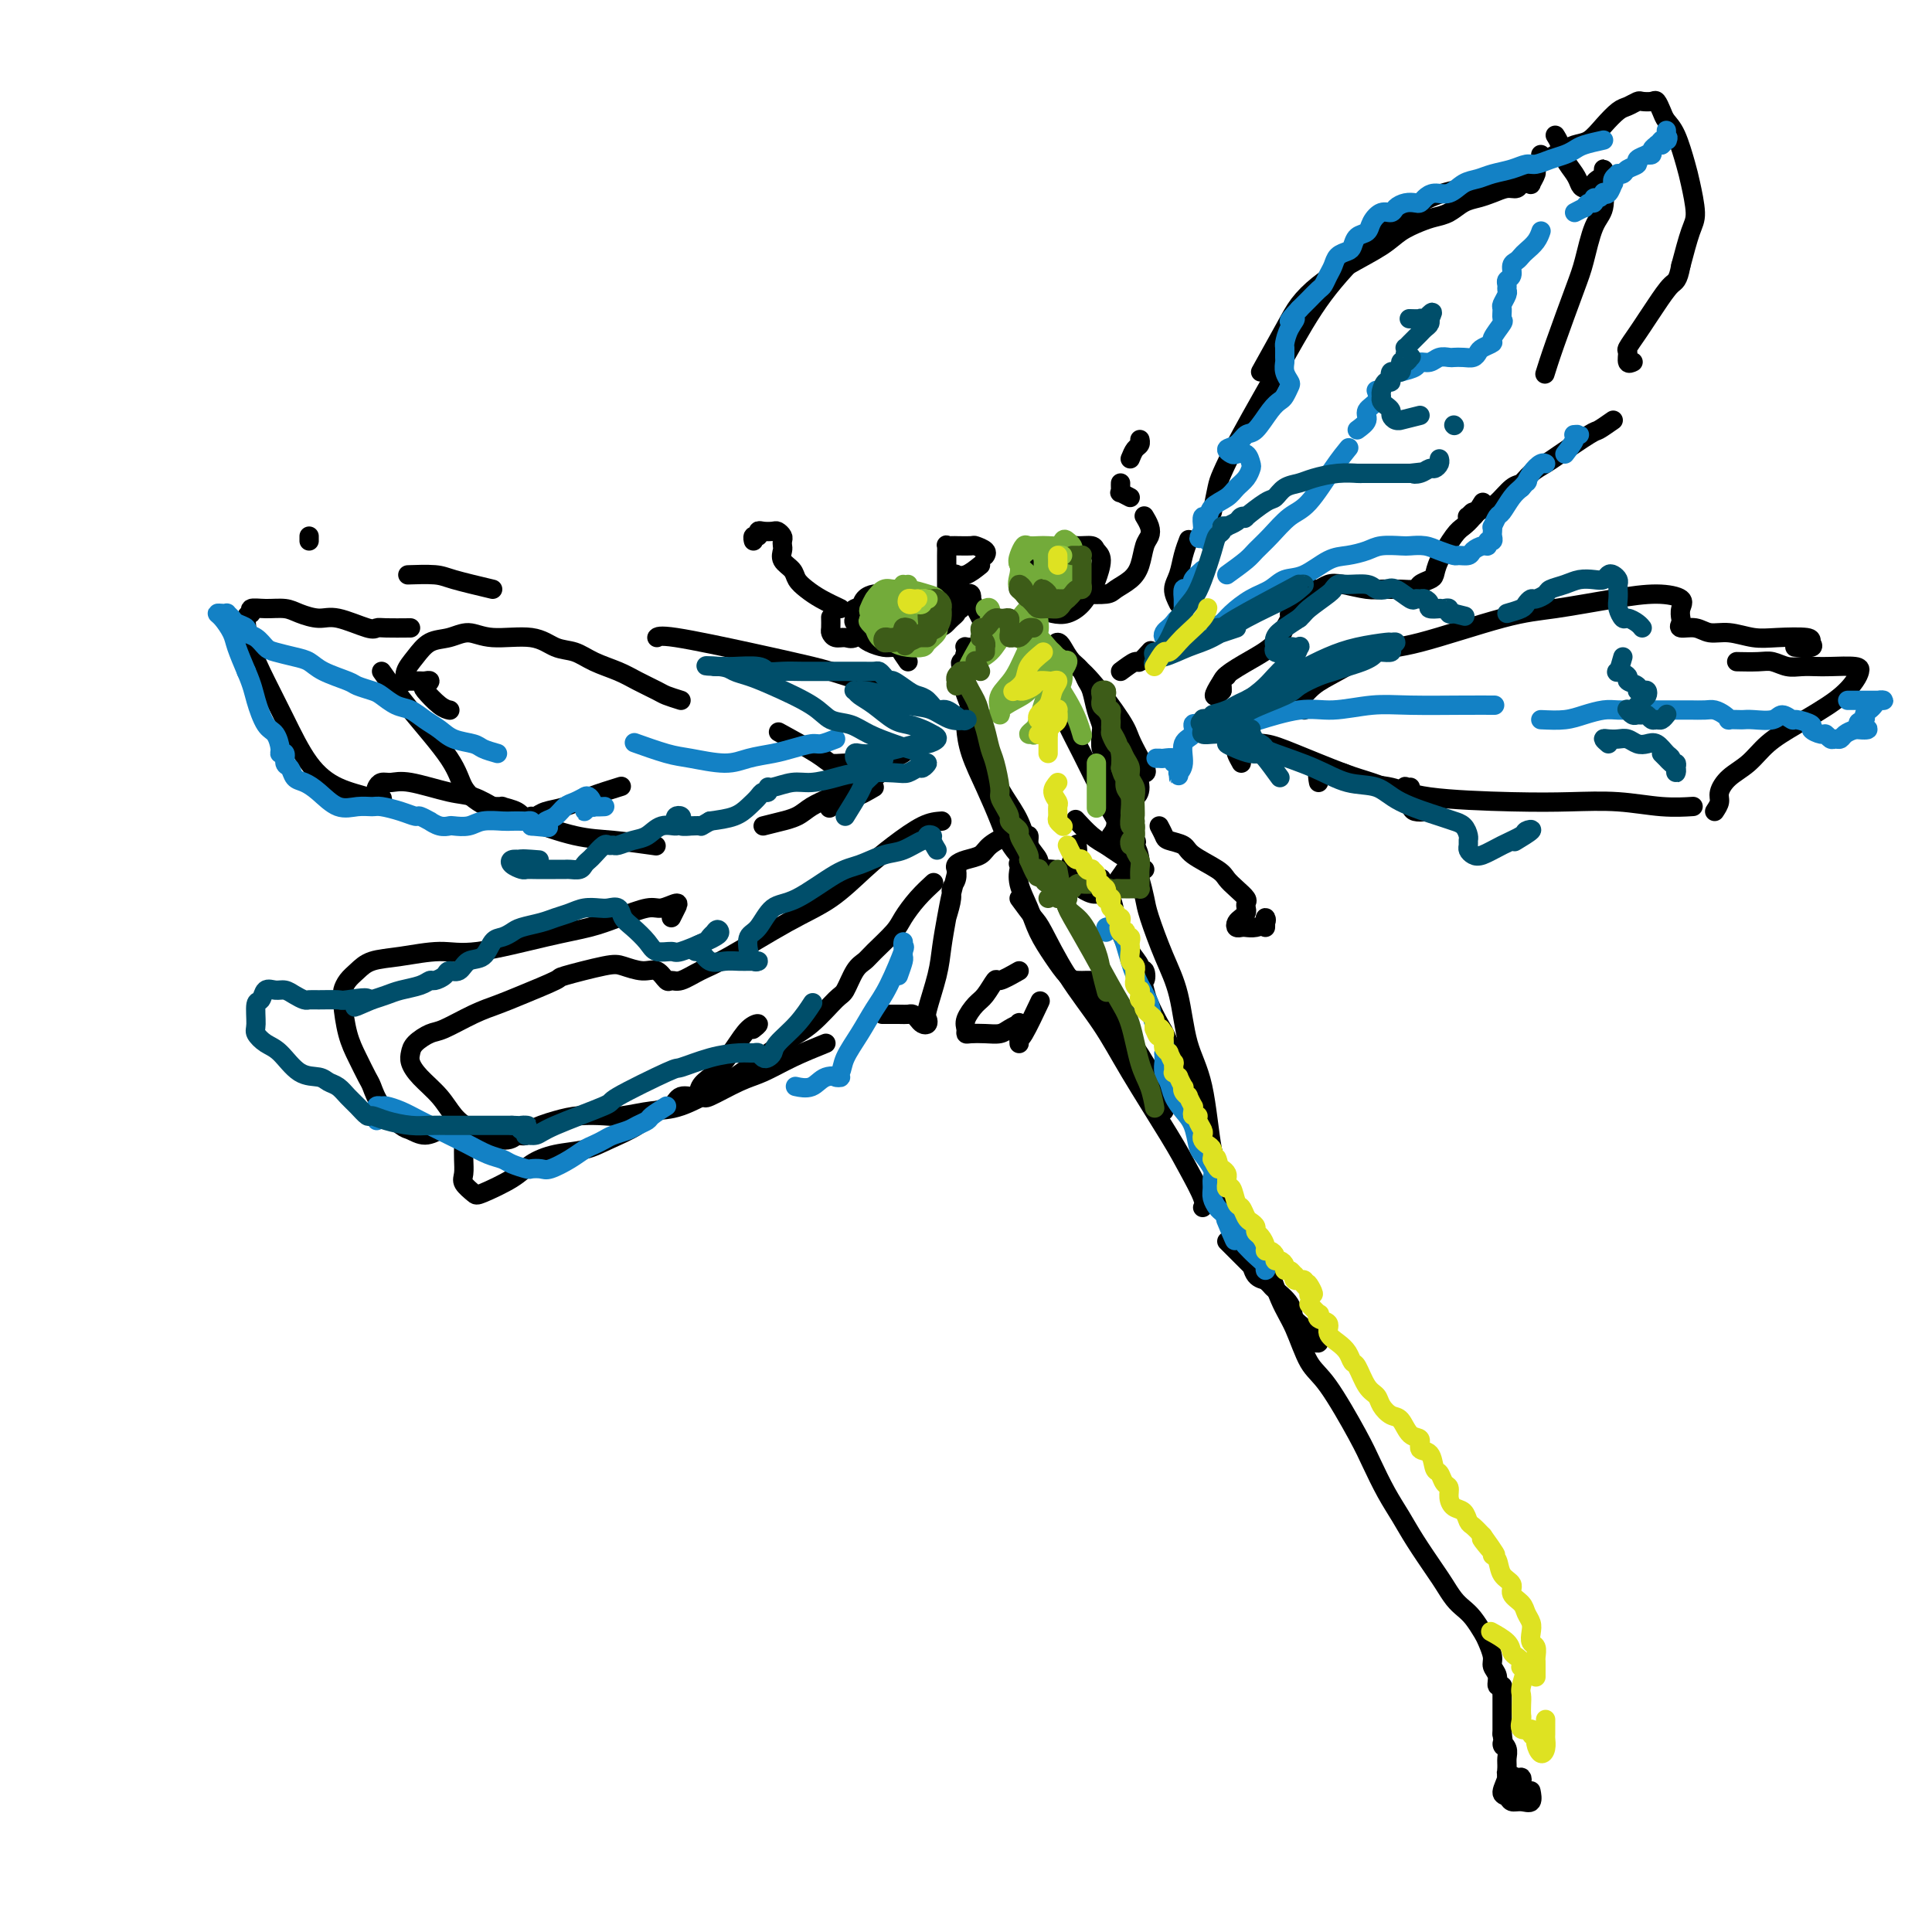 <svg viewBox='0 0 400 400' version='1.1' xmlns='http://www.w3.org/2000/svg' xmlns:xlink='http://www.w3.org/1999/xlink'><g fill='none' stroke='#000000' stroke-width='4' stroke-linecap='round' stroke-linejoin='round'><path d='M223,117c-1.201,-0.850 -2.402,-1.699 -3,-2c-0.598,-0.301 -0.595,-0.052 -1,0c-0.405,0.052 -1.220,-0.092 -2,0c-0.780,0.092 -1.524,0.420 -2,1c-0.476,0.580 -0.683,1.413 -1,2c-0.317,0.587 -0.745,0.929 -1,2c-0.255,1.071 -0.336,2.871 0,4c0.336,1.129 1.088,1.588 2,2c0.912,0.412 1.984,0.775 3,1c1.016,0.225 1.976,0.310 3,0c1.024,-0.310 2.113,-1.014 3,-2c0.887,-0.986 1.571,-2.254 2,-3c0.429,-0.746 0.603,-0.970 1,-2c0.397,-1.030 1.016,-2.866 1,-4c-0.016,-1.134 -0.666,-1.565 -1,-2c-0.334,-0.435 -0.350,-0.874 -1,-1c-0.650,-0.126 -1.932,0.060 -3,0c-1.068,-0.060 -1.922,-0.366 -3,0c-1.078,0.366 -2.380,1.405 -3,2c-0.620,0.595 -0.558,0.747 -1,1c-0.442,0.253 -1.388,0.607 -2,1c-0.612,0.393 -0.889,0.827 -1,1c-0.111,0.173 -0.055,0.087 0,0'/><path d='M189,124c-1.142,-0.423 -2.283,-0.846 -3,-1c-0.717,-0.154 -1.008,-0.039 -1,0c0.008,0.039 0.315,0.003 0,0c-0.315,-0.003 -1.251,0.027 -2,0c-0.749,-0.027 -1.312,-0.111 -2,0c-0.688,0.111 -1.502,0.418 -2,1c-0.498,0.582 -0.678,1.441 -1,2c-0.322,0.559 -0.784,0.819 -1,1c-0.216,0.181 -0.187,0.283 0,1c0.187,0.717 0.530,2.049 1,3c0.470,0.951 1.067,1.521 2,2c0.933,0.479 2.201,0.869 3,1c0.799,0.131 1.128,0.005 2,0c0.872,-0.005 2.288,0.111 3,0c0.712,-0.111 0.720,-0.449 1,-1c0.280,-0.551 0.830,-1.314 1,-2c0.170,-0.686 -0.042,-1.294 0,-2c0.042,-0.706 0.337,-1.511 0,-2c-0.337,-0.489 -1.307,-0.664 -2,-1c-0.693,-0.336 -1.110,-0.833 -2,-1c-0.890,-0.167 -2.252,-0.003 -3,0c-0.748,0.003 -0.882,-0.154 -2,0c-1.118,0.154 -3.221,0.619 -4,1c-0.779,0.381 -0.233,0.677 0,1c0.233,0.323 0.155,0.672 0,1c-0.155,0.328 -0.387,0.635 0,1c0.387,0.365 1.392,0.789 3,1c1.608,0.211 3.817,0.211 5,0c1.183,-0.211 1.338,-0.632 2,-1c0.662,-0.368 1.831,-0.684 3,-1'/><path d='M190,128c2.165,-0.325 1.078,-0.638 1,-1c-0.078,-0.362 0.852,-0.773 1,-1c0.148,-0.227 -0.486,-0.268 -1,0c-0.514,0.268 -0.909,0.846 -1,1c-0.091,0.154 0.123,-0.116 0,0c-0.123,0.116 -0.583,0.619 -1,1c-0.417,0.381 -0.792,0.639 -1,1c-0.208,0.361 -0.249,0.826 0,1c0.249,0.174 0.787,0.058 1,0c0.213,-0.058 0.100,-0.058 1,0c0.900,0.058 2.813,0.173 4,0c1.187,-0.173 1.649,-0.635 2,-1c0.351,-0.365 0.593,-0.634 1,-1c0.407,-0.366 0.981,-0.830 1,-1c0.019,-0.170 -0.515,-0.046 -1,0c-0.485,0.046 -0.921,0.013 -1,0c-0.079,-0.013 0.199,-0.008 0,0c-0.199,0.008 -0.873,0.018 -1,0c-0.127,-0.018 0.295,-0.065 1,0c0.705,0.065 1.695,0.243 2,0c0.305,-0.243 -0.075,-0.906 0,-1c0.075,-0.094 0.606,0.381 1,0c0.394,-0.381 0.653,-1.619 1,-2c0.347,-0.381 0.784,0.094 1,0c0.216,-0.094 0.213,-0.757 0,-1c-0.213,-0.243 -0.634,-0.065 -1,0c-0.366,0.065 -0.675,0.018 -1,0c-0.325,-0.018 -0.664,-0.005 -1,0c-0.336,0.005 -0.668,0.003 -1,0'/><path d='M197,123c-0.845,-0.410 -0.959,-0.936 -1,-1c-0.041,-0.064 -0.011,0.334 0,0c0.011,-0.334 0.003,-1.402 0,-2c-0.003,-0.598 -0.001,-0.728 0,-1c0.001,-0.272 -0.001,-0.686 0,-1c0.001,-0.314 0.003,-0.529 0,-1c-0.003,-0.471 -0.010,-1.198 0,-2c0.010,-0.802 0.038,-1.679 0,-2c-0.038,-0.321 -0.143,-0.086 0,0c0.143,0.086 0.534,0.022 1,0c0.466,-0.022 1.008,-0.003 1,0c-0.008,0.003 -0.566,-0.009 0,0c0.566,0.009 2.257,0.041 3,0c0.743,-0.041 0.539,-0.155 1,0c0.461,0.155 1.588,0.578 2,1c0.412,0.422 0.111,0.845 0,1c-0.111,0.155 -0.032,0.044 0,0c0.032,-0.044 0.016,-0.022 0,0'/><path d='M203,117c-1.042,0.838 -2.085,1.677 -3,2c-0.915,0.323 -1.703,0.132 -2,0c-0.297,-0.132 -0.105,-0.204 0,0c0.105,0.204 0.121,0.685 0,1c-0.121,0.315 -0.379,0.463 0,1c0.379,0.537 1.394,1.464 2,2c0.606,0.536 0.803,0.681 1,1c0.197,0.319 0.392,0.811 1,2c0.608,1.189 1.627,3.074 2,4c0.373,0.926 0.100,0.893 0,1c-0.100,0.107 -0.026,0.355 0,1c0.026,0.645 0.004,1.686 0,2c-0.004,0.314 0.009,-0.098 0,0c-0.009,0.098 -0.039,0.706 0,1c0.039,0.294 0.146,0.275 0,0c-0.146,-0.275 -0.547,-0.807 -1,-1c-0.453,-0.193 -0.959,-0.048 -1,0c-0.041,0.048 0.381,-0.001 0,0c-0.381,0.001 -1.566,0.052 -2,0c-0.434,-0.052 -0.117,-0.206 0,0c0.117,0.206 0.033,0.773 0,1c-0.033,0.227 -0.017,0.113 0,0'/><path d='M200,135c-0.558,0.949 0.048,0.823 0,1c-0.048,0.177 -0.749,0.657 -1,1c-0.251,0.343 -0.052,0.551 0,1c0.052,0.449 -0.044,1.141 0,2c0.044,0.859 0.228,1.887 1,4c0.772,2.113 2.132,5.311 3,8c0.868,2.689 1.245,4.870 2,7c0.755,2.130 1.887,4.210 3,6c1.113,1.790 2.207,3.289 3,5c0.793,1.711 1.283,3.635 2,5c0.717,1.365 1.659,2.170 2,3c0.341,0.830 0.082,1.686 0,2c-0.082,0.314 0.013,0.086 0,0c-0.013,-0.086 -0.134,-0.030 0,0c0.134,0.030 0.523,0.034 1,0c0.477,-0.034 1.042,-0.108 2,0c0.958,0.108 2.309,0.396 3,0c0.691,-0.396 0.721,-1.477 1,-2c0.279,-0.523 0.806,-0.487 1,-1c0.194,-0.513 0.055,-1.575 0,-2c-0.055,-0.425 -0.028,-0.212 0,0'/><path d='M217,146c-0.001,-1.102 -0.002,-2.205 0,-3c0.002,-0.795 0.007,-1.284 0,-2c-0.007,-0.716 -0.024,-1.659 0,-2c0.024,-0.341 0.090,-0.082 0,0c-0.090,0.082 -0.337,-0.015 0,1c0.337,1.015 1.258,3.142 2,5c0.742,1.858 1.305,3.449 2,5c0.695,1.551 1.521,3.063 3,6c1.479,2.937 3.612,7.298 5,10c1.388,2.702 2.032,3.743 3,5c0.968,1.257 2.259,2.729 3,4c0.741,1.271 0.930,2.342 1,3c0.070,0.658 0.020,0.902 0,1c-0.020,0.098 -0.010,0.049 0,0'/><path d='M237,180c-1.841,-1.078 -3.681,-2.156 -5,-3c-1.319,-0.844 -2.116,-1.453 -3,-2c-0.884,-0.547 -1.853,-1.032 -3,-2c-1.147,-0.968 -2.470,-2.419 -3,-3c-0.530,-0.581 -0.265,-0.290 0,0'/><path d='M204,152c-0.619,-1.161 -1.238,-2.321 -2,-3c-0.762,-0.679 -1.667,-0.876 -2,-1c-0.333,-0.124 -0.095,-0.174 0,0c0.095,0.174 0.045,0.572 0,1c-0.045,0.428 -0.086,0.885 0,2c0.086,1.115 0.299,2.886 1,5c0.701,2.114 1.888,4.569 3,7c1.112,2.431 2.147,4.837 3,7c0.853,2.163 1.524,4.082 3,6c1.476,1.918 3.759,3.837 5,5c1.241,1.163 1.442,1.572 2,2c0.558,0.428 1.474,0.875 2,1c0.526,0.125 0.663,-0.072 1,0c0.337,0.072 0.873,0.414 1,0c0.127,-0.414 -0.154,-1.585 0,-2c0.154,-0.415 0.744,-0.074 1,0c0.256,0.074 0.180,-0.120 0,0c-0.180,0.120 -0.462,0.554 0,1c0.462,0.446 1.670,0.904 2,1c0.330,0.096 -0.216,-0.170 0,0c0.216,0.170 1.196,0.777 2,1c0.804,0.223 1.434,0.063 2,0c0.566,-0.063 1.068,-0.030 2,-1c0.932,-0.970 2.295,-2.943 3,-4c0.705,-1.057 0.751,-1.198 1,-2c0.249,-0.802 0.702,-2.265 1,-3c0.298,-0.735 0.441,-0.744 0,-1c-0.441,-0.256 -1.465,-0.761 -2,-1c-0.535,-0.239 -0.581,-0.211 -1,0c-0.419,0.211 -1.209,0.606 -2,1'/><path d='M230,174c-0.778,0.121 -0.223,0.924 0,1c0.223,0.076 0.113,-0.574 0,-1c-0.113,-0.426 -0.230,-0.627 0,-1c0.230,-0.373 0.809,-0.917 1,-2c0.191,-1.083 -0.004,-2.704 0,-4c0.004,-1.296 0.208,-2.268 0,-3c-0.208,-0.732 -0.826,-1.225 -1,-2c-0.174,-0.775 0.098,-1.831 0,-3c-0.098,-1.169 -0.565,-2.450 -1,-3c-0.435,-0.550 -0.837,-0.367 -1,-1c-0.163,-0.633 -0.085,-2.081 0,-3c0.085,-0.919 0.178,-1.310 0,-2c-0.178,-0.690 -0.627,-1.678 -1,-3c-0.373,-1.322 -0.671,-2.977 -1,-4c-0.329,-1.023 -0.687,-1.413 -1,-2c-0.313,-0.587 -0.579,-1.371 -1,-2c-0.421,-0.629 -0.998,-1.102 -2,-2c-1.002,-0.898 -2.431,-2.223 -3,-3c-0.569,-0.777 -0.279,-1.008 0,-1c0.279,0.008 0.546,0.255 1,1c0.454,0.745 1.094,1.987 2,3c0.906,1.013 2.078,1.797 4,4c1.922,2.203 4.594,5.824 6,8c1.406,2.176 1.544,2.907 2,4c0.456,1.093 1.228,2.546 2,4'/><path d='M236,157c2.617,4.091 0.660,2.817 0,3c-0.660,0.183 -0.023,1.823 0,3c0.023,1.177 -0.568,1.891 -1,2c-0.432,0.109 -0.704,-0.388 -1,0c-0.296,0.388 -0.615,1.663 -1,2c-0.385,0.337 -0.835,-0.262 -1,0c-0.165,0.262 -0.044,1.384 0,2c0.044,0.616 0.012,0.725 0,1c-0.012,0.275 -0.003,0.714 0,1c0.003,0.286 0.001,0.417 0,0c-0.001,-0.417 -0.000,-1.381 0,-2c0.000,-0.619 0.000,-0.891 0,-1c-0.000,-0.109 -0.000,-0.054 0,0'/><path d='M232,139c1.214,-0.905 2.429,-1.810 3,-2c0.571,-0.190 0.500,0.333 1,0c0.500,-0.333 1.571,-1.524 2,-2c0.429,-0.476 0.214,-0.238 0,0'/><path d='M244,125c-0.514,-1.026 -1.027,-2.051 -1,-3c0.027,-0.949 0.595,-1.821 1,-3c0.405,-1.179 0.648,-2.663 1,-4c0.352,-1.337 0.815,-2.525 1,-3c0.185,-0.475 0.093,-0.238 0,0'/><path d='M261,77c1.860,-3.334 3.719,-6.667 5,-9c1.281,-2.333 1.983,-3.664 3,-5c1.017,-1.336 2.348,-2.676 4,-4c1.652,-1.324 3.625,-2.631 6,-4c2.375,-1.369 5.153,-2.800 7,-4c1.847,-1.200 2.763,-2.171 4,-3c1.237,-0.829 2.796,-1.518 4,-2c1.204,-0.482 2.055,-0.759 3,-1c0.945,-0.241 1.986,-0.447 3,-1c1.014,-0.553 2.002,-1.454 3,-2c0.998,-0.546 2.008,-0.739 3,-1c0.992,-0.261 1.967,-0.592 3,-1c1.033,-0.408 2.123,-0.895 3,-1c0.877,-0.105 1.540,0.170 2,0c0.460,-0.170 0.716,-0.785 1,-1c0.284,-0.215 0.597,-0.032 1,0c0.403,0.032 0.896,-0.089 1,0c0.104,0.089 -0.182,0.388 0,0c0.182,-0.388 0.833,-1.463 1,-2c0.167,-0.537 -0.151,-0.536 0,-1c0.151,-0.464 0.771,-1.394 1,-2c0.229,-0.606 0.065,-0.887 0,-1c-0.065,-0.113 -0.033,-0.056 0,0'/><path d='M322,28c0.363,0.582 0.726,1.165 1,2c0.274,0.835 0.459,1.923 1,3c0.541,1.077 1.436,2.142 2,3c0.564,0.858 0.795,1.509 1,2c0.205,0.491 0.384,0.823 1,1c0.616,0.177 1.667,0.201 2,0c0.333,-0.201 -0.054,-0.625 0,-1c0.054,-0.375 0.550,-0.700 1,-1c0.450,-0.300 0.854,-0.575 1,-1c0.146,-0.425 0.033,-0.998 0,-1c-0.033,-0.002 0.013,0.569 0,1c-0.013,0.431 -0.084,0.724 0,2c0.084,1.276 0.325,3.537 0,5c-0.325,1.463 -1.215,2.130 -2,4c-0.785,1.870 -1.464,4.943 -2,7c-0.536,2.057 -0.927,3.098 -2,6c-1.073,2.902 -2.827,7.666 -4,11c-1.173,3.334 -1.764,5.238 -2,6c-0.236,0.762 -0.118,0.381 0,0'/><path d='M307,104c-0.657,1.068 -1.314,2.135 -2,3c-0.686,0.865 -1.401,1.527 -2,2c-0.599,0.473 -1.082,0.756 -2,2c-0.918,1.244 -2.272,3.447 -3,5c-0.728,1.553 -0.832,2.455 -1,3c-0.168,0.545 -0.401,0.735 -1,1c-0.599,0.265 -1.564,0.607 -2,1c-0.436,0.393 -0.344,0.838 -1,1c-0.656,0.162 -2.059,0.040 -3,0c-0.941,-0.040 -1.421,0.002 -2,0c-0.579,-0.002 -1.258,-0.049 -2,0c-0.742,0.049 -1.547,0.195 -3,0c-1.453,-0.195 -3.554,-0.730 -5,-1c-1.446,-0.270 -2.237,-0.276 -3,0c-0.763,0.276 -1.500,0.833 -2,1c-0.500,0.167 -0.765,-0.057 -1,0c-0.235,0.057 -0.440,0.396 -1,1c-0.560,0.604 -1.474,1.474 -2,2c-0.526,0.526 -0.665,0.707 -1,1c-0.335,0.293 -0.866,0.698 -1,1c-0.134,0.302 0.129,0.503 0,1c-0.129,0.497 -0.650,1.291 -1,2c-0.350,0.709 -0.528,1.331 -1,2c-0.472,0.669 -1.237,1.383 -2,2c-0.763,0.617 -1.525,1.136 -3,2c-1.475,0.864 -3.663,2.074 -5,3c-1.337,0.926 -1.822,1.568 -2,2c-0.178,0.432 -0.048,0.655 0,1c0.048,0.345 0.014,0.813 0,1c-0.014,0.187 -0.007,0.094 0,0'/><path d='M253,143c-3.000,2.857 -1.000,-0.500 0,-2c1.000,-1.500 1.000,-1.143 1,-1c-0.000,0.143 0.000,0.071 0,0'/><path d='M187,146c-0.698,-1.029 -1.395,-2.058 -2,-3c-0.605,-0.942 -1.117,-1.798 -2,-2c-0.883,-0.202 -2.138,0.250 -4,0c-1.862,-0.250 -4.331,-1.202 -7,-2c-2.669,-0.798 -5.538,-1.443 -8,-2c-2.462,-0.557 -4.515,-1.026 -9,-2c-4.485,-0.974 -11.400,-2.455 -15,-3c-3.600,-0.545 -3.886,-0.156 -4,0c-0.114,0.156 -0.057,0.078 0,0'/><path d='M102,122c-3.077,-0.732 -6.155,-1.464 -8,-2c-1.845,-0.536 -2.458,-0.875 -4,-1c-1.542,-0.125 -4.012,-0.036 -5,0c-0.988,0.036 -0.494,0.018 0,0'/><path d='M64,111c0.000,0.417 0.000,0.833 0,1c0.000,0.167 0.000,0.083 0,0'/><path d='M79,139c1.701,2.409 3.401,4.817 6,8c2.599,3.183 6.095,7.140 8,10c1.905,2.860 2.217,4.623 3,6c0.783,1.377 2.035,2.368 3,3c0.965,0.632 1.642,0.904 2,1c0.358,0.096 0.397,0.016 1,0c0.603,-0.016 1.769,0.031 2,0c0.231,-0.031 -0.473,-0.139 0,0c0.473,0.139 2.125,0.524 3,1c0.875,0.476 0.975,1.042 3,2c2.025,0.958 5.976,2.308 9,3c3.024,0.692 5.122,0.725 8,1c2.878,0.275 6.537,0.793 8,1c1.463,0.207 0.732,0.104 0,0'/><path d='M158,171c1.764,-0.440 3.528,-0.880 4,-1c0.472,-0.120 -0.349,0.081 0,0c0.349,-0.081 1.866,-0.442 3,-1c1.134,-0.558 1.884,-1.313 3,-2c1.116,-0.688 2.598,-1.308 4,-2c1.402,-0.692 2.724,-1.456 4,-2c1.276,-0.544 2.508,-0.870 3,-1c0.492,-0.130 0.246,-0.065 0,0'/><path d='M181,163c-1.555,0.904 -3.111,1.808 -4,2c-0.889,0.192 -1.113,-0.329 -2,0c-0.887,0.329 -2.439,1.507 -3,2c-0.561,0.493 -0.131,0.301 0,0c0.131,-0.301 -0.038,-0.710 0,-1c0.038,-0.290 0.282,-0.459 1,-1c0.718,-0.541 1.909,-1.452 3,-2c1.091,-0.548 2.080,-0.733 3,-1c0.920,-0.267 1.771,-0.618 2,-1c0.229,-0.382 -0.163,-0.796 0,-1c0.163,-0.204 0.881,-0.199 1,0c0.119,0.199 -0.362,0.591 -1,1c-0.638,0.409 -1.433,0.836 -2,1c-0.567,0.164 -0.906,0.065 -1,0c-0.094,-0.065 0.058,-0.097 0,0c-0.058,0.097 -0.325,0.324 0,0c0.325,-0.324 1.241,-1.198 2,-2c0.759,-0.802 1.360,-1.533 2,-2c0.640,-0.467 1.321,-0.671 2,-1c0.679,-0.329 1.358,-0.782 2,-1c0.642,-0.218 1.247,-0.202 1,0c-0.247,0.202 -1.345,0.590 -2,1c-0.655,0.410 -0.867,0.842 -1,1c-0.133,0.158 -0.185,0.043 -1,0c-0.815,-0.043 -2.391,-0.015 -3,0c-0.609,0.015 -0.252,0.017 -1,0c-0.748,-0.017 -2.601,-0.054 -4,0c-1.399,0.054 -2.344,0.200 -3,0c-0.656,-0.200 -1.023,-0.746 -3,-2c-1.977,-1.254 -5.565,-3.215 -7,-4c-1.435,-0.785 -0.718,-0.392 0,0'/><path d='M141,145c-1.139,-0.357 -2.279,-0.714 -3,-1c-0.721,-0.286 -1.024,-0.500 -2,-1c-0.976,-0.500 -2.623,-1.284 -4,-2c-1.377,-0.716 -2.482,-1.362 -4,-2c-1.518,-0.638 -3.448,-1.266 -5,-2c-1.552,-0.734 -2.725,-1.574 -4,-2c-1.275,-0.426 -2.651,-0.436 -4,-1c-1.349,-0.564 -2.672,-1.680 -5,-2c-2.328,-0.320 -5.663,0.158 -8,0c-2.337,-0.158 -3.677,-0.951 -5,-1c-1.323,-0.049 -2.627,0.646 -4,1c-1.373,0.354 -2.813,0.368 -4,1c-1.187,0.632 -2.120,1.882 -3,3c-0.880,1.118 -1.707,2.103 -2,3c-0.293,0.897 -0.052,1.705 0,2c0.052,0.295 -0.087,0.078 0,0c0.087,-0.078 0.398,-0.017 1,0c0.602,0.017 1.493,-0.008 2,0c0.507,0.008 0.628,0.051 1,0c0.372,-0.051 0.993,-0.196 1,0c0.007,0.196 -0.600,0.732 -1,1c-0.400,0.268 -0.592,0.268 0,1c0.592,0.732 1.967,2.197 3,3c1.033,0.803 1.724,0.944 2,1c0.276,0.056 0.138,0.028 0,0'/><path d='M195,170c-1.150,0.080 -2.299,0.160 -4,1c-1.701,0.840 -3.952,2.442 -6,4c-2.048,1.558 -3.891,3.074 -6,5c-2.109,1.926 -4.484,4.261 -7,6c-2.516,1.739 -5.175,2.882 -9,5c-3.825,2.118 -8.817,5.211 -12,7c-3.183,1.789 -4.557,2.276 -6,3c-1.443,0.724 -2.955,1.687 -4,2c-1.045,0.313 -1.624,-0.025 -2,0c-0.376,0.025 -0.549,0.411 -1,0c-0.451,-0.411 -1.180,-1.620 -2,-2c-0.820,-0.380 -1.730,0.067 -3,0c-1.270,-0.067 -2.898,-0.649 -4,-1c-1.102,-0.351 -1.676,-0.470 -4,0c-2.324,0.470 -6.398,1.528 -8,2c-1.602,0.472 -0.733,0.358 -2,1c-1.267,0.642 -4.670,2.041 -7,3c-2.330,0.959 -3.587,1.478 -5,2c-1.413,0.522 -2.981,1.046 -5,2c-2.019,0.954 -4.490,2.338 -6,3c-1.510,0.662 -2.061,0.602 -3,1c-0.939,0.398 -2.267,1.253 -3,2c-0.733,0.747 -0.871,1.386 -1,2c-0.129,0.614 -0.249,1.203 0,2c0.249,0.797 0.868,1.801 2,3c1.132,1.199 2.779,2.592 4,4c1.221,1.408 2.018,2.831 3,4c0.982,1.169 2.149,2.084 4,3c1.851,0.916 4.386,1.833 6,2c1.614,0.167 2.307,-0.417 3,-1'/><path d='M107,235c2.450,0.498 2.074,-0.258 3,-1c0.926,-0.742 3.152,-1.470 5,-2c1.848,-0.530 3.316,-0.860 5,-1c1.684,-0.140 3.583,-0.088 5,0c1.417,0.088 2.350,0.213 4,0c1.650,-0.213 4.015,-0.763 6,-1c1.985,-0.237 3.590,-0.161 6,-1c2.410,-0.839 5.626,-2.593 8,-4c2.374,-1.407 3.906,-2.468 6,-4c2.094,-1.532 4.749,-3.534 7,-5c2.251,-1.466 4.098,-2.395 6,-4c1.902,-1.605 3.858,-3.884 5,-5c1.142,-1.116 1.468,-1.068 2,-2c0.532,-0.932 1.268,-2.842 2,-4c0.732,-1.158 1.458,-1.562 2,-2c0.542,-0.438 0.899,-0.909 2,-2c1.101,-1.091 2.947,-2.801 4,-4c1.053,-1.199 1.313,-1.889 2,-3c0.687,-1.111 1.800,-2.645 3,-4c1.200,-1.355 2.486,-2.530 3,-3c0.514,-0.470 0.257,-0.235 0,0'/><path d='M198,180c-0.145,-0.328 -0.289,-0.656 0,-1c0.289,-0.344 1.012,-0.705 2,-1c0.988,-0.295 2.240,-0.525 3,-1c0.760,-0.475 1.027,-1.196 2,-2c0.973,-0.804 2.653,-1.690 4,-2c1.347,-0.310 2.361,-0.045 3,0c0.639,0.045 0.903,-0.132 1,0c0.097,0.132 0.026,0.571 0,1c-0.026,0.429 -0.007,0.846 0,1c0.007,0.154 0.002,0.044 0,0c-0.002,-0.044 -0.001,-0.022 0,0'/><path d='M270,147c-0.894,-0.384 -1.787,-0.769 -2,-1c-0.213,-0.231 0.256,-0.310 1,-1c0.744,-0.690 1.764,-1.992 3,-3c1.236,-1.008 2.687,-1.722 5,-3c2.313,-1.278 5.487,-3.119 8,-4c2.513,-0.881 4.365,-0.801 9,-2c4.635,-1.199 12.052,-3.678 17,-5c4.948,-1.322 7.427,-1.487 11,-2c3.573,-0.513 8.239,-1.374 12,-2c3.761,-0.626 6.616,-1.016 9,-1c2.384,0.016 4.297,0.439 5,1c0.703,0.561 0.198,1.259 0,2c-0.198,0.741 -0.087,1.523 0,2c0.087,0.477 0.150,0.649 0,1c-0.150,0.351 -0.512,0.882 0,1c0.512,0.118 1.898,-0.179 3,0c1.102,0.179 1.921,0.832 3,1c1.079,0.168 2.418,-0.148 4,0c1.582,0.148 3.408,0.761 5,1c1.592,0.239 2.951,0.102 5,0c2.049,-0.102 4.786,-0.171 6,0c1.214,0.171 0.903,0.582 1,1c0.097,0.418 0.603,0.843 0,1c-0.603,0.157 -2.315,0.045 -3,0c-0.685,-0.045 -0.342,-0.022 0,0'/><path d='M273,162c-0.157,-0.860 -0.315,-1.721 0,-2c0.315,-0.279 1.101,0.023 2,0c0.899,-0.023 1.909,-0.370 3,0c1.091,0.370 2.262,1.458 4,2c1.738,0.542 4.044,0.536 6,1c1.956,0.464 3.564,1.396 8,2c4.436,0.604 11.701,0.880 17,1c5.299,0.120 8.633,0.085 12,0c3.367,-0.085 6.769,-0.219 10,0c3.231,0.219 6.293,0.790 9,1c2.707,0.210 5.059,0.060 6,0c0.941,-0.060 0.470,-0.030 0,0'/><path d='M355,168c0.457,-0.692 0.914,-1.385 1,-2c0.086,-0.615 -0.200,-1.153 0,-2c0.200,-0.847 0.885,-2.004 2,-3c1.115,-0.996 2.659,-1.832 4,-3c1.341,-1.168 2.478,-2.670 4,-4c1.522,-1.330 3.428,-2.490 6,-4c2.572,-1.510 5.811,-3.371 8,-5c2.189,-1.629 3.327,-3.025 4,-4c0.673,-0.975 0.879,-1.530 1,-2c0.121,-0.470 0.157,-0.857 -1,-1c-1.157,-0.143 -3.507,-0.042 -5,0c-1.493,0.042 -2.131,0.025 -3,0c-0.869,-0.025 -1.971,-0.059 -3,0c-1.029,0.059 -1.986,0.212 -3,0c-1.014,-0.212 -2.086,-0.789 -3,-1c-0.914,-0.211 -1.669,-0.057 -3,0c-1.331,0.057 -3.237,0.016 -4,0c-0.763,-0.016 -0.381,-0.008 0,0'/><path d='M228,184c-0.001,-0.844 -0.002,-1.689 0,-2c0.002,-0.311 0.007,-0.090 0,0c-0.007,0.090 -0.027,0.047 0,0c0.027,-0.047 0.101,-0.100 0,0c-0.101,0.100 -0.375,0.351 0,1c0.375,0.649 1.401,1.697 2,3c0.599,1.303 0.772,2.863 1,4c0.228,1.137 0.509,1.851 1,3c0.491,1.149 1.190,2.731 2,4c0.810,1.269 1.730,2.224 2,3c0.270,0.776 -0.109,1.372 0,2c0.109,0.628 0.708,1.289 1,1c0.292,-0.289 0.278,-1.529 0,-2c-0.278,-0.471 -0.818,-0.175 -1,0c-0.182,0.175 -0.004,0.228 0,0c0.004,-0.228 -0.166,-0.737 0,0c0.166,0.737 0.669,2.721 1,4c0.331,1.279 0.492,1.854 1,3c0.508,1.146 1.363,2.864 2,4c0.637,1.136 1.056,1.690 2,4c0.944,2.310 2.413,6.374 3,8c0.587,1.626 0.294,0.813 0,0'/><path d='M260,257c0.578,0.916 1.156,1.831 2,4c0.844,2.169 1.956,5.591 3,8c1.044,2.409 2.022,3.804 3,6c0.978,2.196 1.955,5.192 3,7c1.045,1.808 2.156,2.429 4,5c1.844,2.571 4.421,7.091 6,10c1.579,2.909 2.160,4.208 3,6c0.840,1.792 1.940,4.079 3,6c1.060,1.921 2.080,3.477 3,5c0.920,1.523 1.741,3.013 3,5c1.259,1.987 2.956,4.471 4,6c1.044,1.529 1.435,2.104 2,3c0.565,0.896 1.303,2.112 2,3c0.697,0.888 1.354,1.449 2,2c0.646,0.551 1.282,1.092 2,2c0.718,0.908 1.517,2.182 2,3c0.483,0.818 0.650,1.180 1,2c0.350,0.820 0.882,2.100 1,3c0.118,0.900 -0.179,1.421 0,2c0.179,0.579 0.832,1.217 1,2c0.168,0.783 -0.151,1.712 0,2c0.151,0.288 0.773,-0.063 1,0c0.227,0.063 0.061,0.541 0,1c-0.061,0.459 -0.016,0.898 0,1c0.016,0.102 0.004,-0.134 0,0c-0.004,0.134 -0.001,0.638 0,1c0.001,0.362 0.000,0.582 0,1c-0.000,0.418 -0.000,1.036 0,2c0.000,0.964 0.000,2.276 0,3c-0.000,0.724 -0.000,0.862 0,1'/><path d='M311,359c0.558,3.667 -0.047,2.335 0,2c0.047,-0.335 0.748,0.326 1,1c0.252,0.674 0.056,1.361 0,2c-0.056,0.639 0.027,1.230 0,2c-0.027,0.770 -0.164,1.719 0,2c0.164,0.281 0.631,-0.106 1,0c0.369,0.106 0.641,0.704 1,1c0.359,0.296 0.805,0.291 1,0c0.195,-0.291 0.139,-0.866 0,-1c-0.139,-0.134 -0.360,0.173 -1,0c-0.640,-0.173 -1.700,-0.827 -2,-1c-0.300,-0.173 0.160,0.135 0,1c-0.160,0.865 -0.939,2.286 -1,3c-0.061,0.714 0.597,0.720 1,1c0.403,0.280 0.553,0.835 1,1c0.447,0.165 1.192,-0.061 2,0c0.808,0.061 1.681,0.408 2,0c0.319,-0.408 0.086,-1.571 0,-2c-0.086,-0.429 -0.025,-0.122 0,0c0.025,0.122 0.012,0.061 0,0'/><path d='M188,137c-0.756,-1.102 -1.511,-2.204 -2,-3c-0.489,-0.796 -0.710,-1.287 -1,-2c-0.290,-0.713 -0.648,-1.647 -1,-2c-0.352,-0.353 -0.699,-0.123 -1,0c-0.301,0.123 -0.556,0.139 -1,0c-0.444,-0.139 -1.075,-0.433 -2,0c-0.925,0.433 -2.143,1.592 -3,2c-0.857,0.408 -1.354,0.063 -2,0c-0.646,-0.063 -1.441,0.155 -2,0c-0.559,-0.155 -0.882,-0.682 -1,-1c-0.118,-0.318 -0.032,-0.425 0,-1c0.032,-0.575 0.009,-1.616 0,-2c-0.009,-0.384 -0.002,-0.110 0,0c0.002,0.110 0.001,0.055 0,0'/><path d='M85,130c-1.905,0.017 -3.811,0.033 -5,0c-1.189,-0.033 -1.662,-0.117 -2,0c-0.338,0.117 -0.540,0.434 -2,0c-1.460,-0.434 -4.179,-1.619 -6,-2c-1.821,-0.381 -2.745,0.040 -4,0c-1.255,-0.040 -2.843,-0.543 -4,-1c-1.157,-0.457 -1.883,-0.869 -3,-1c-1.117,-0.131 -2.623,0.021 -4,0c-1.377,-0.021 -2.623,-0.213 -3,0c-0.377,0.213 0.117,0.832 0,1c-0.117,0.168 -0.844,-0.115 -1,1c-0.156,1.115 0.259,3.629 1,6c0.741,2.371 1.809,4.600 3,7c1.191,2.400 2.504,4.972 4,8c1.496,3.028 3.175,6.511 5,9c1.825,2.489 3.796,3.985 6,5c2.204,1.015 4.639,1.551 6,2c1.361,0.449 1.646,0.811 2,1c0.354,0.189 0.777,0.204 1,0c0.223,-0.204 0.247,-0.629 0,-1c-0.247,-0.371 -0.766,-0.690 -1,-1c-0.234,-0.310 -0.184,-0.612 0,-1c0.184,-0.388 0.501,-0.862 1,-1c0.499,-0.138 1.178,0.062 2,0c0.822,-0.062 1.787,-0.384 4,0c2.213,0.384 5.676,1.474 8,2c2.324,0.526 3.510,0.488 5,1c1.490,0.512 3.283,1.575 4,2c0.717,0.425 0.359,0.213 0,0'/><path d='M110,169c0.290,0.095 0.579,0.190 1,0c0.421,-0.190 0.972,-0.664 2,-1c1.028,-0.336 2.533,-0.533 4,-1c1.467,-0.467 2.895,-1.203 5,-2c2.105,-0.797 4.887,-1.656 6,-2c1.113,-0.344 0.556,-0.172 0,0'/><path d='M251,106c0.371,-1.909 0.741,-3.819 1,-5c0.259,-1.181 0.405,-1.634 1,-3c0.595,-1.366 1.638,-3.646 4,-8c2.362,-4.354 6.043,-10.784 9,-16c2.957,-5.216 5.189,-9.219 8,-13c2.811,-3.781 6.201,-7.341 9,-10c2.799,-2.659 5.007,-4.419 7,-6c1.993,-1.581 3.770,-2.984 6,-4c2.230,-1.016 4.912,-1.647 7,-2c2.088,-0.353 3.580,-0.430 5,-1c1.420,-0.570 2.768,-1.634 4,-2c1.232,-0.366 2.350,-0.033 3,0c0.650,0.033 0.834,-0.234 2,-1c1.166,-0.766 3.313,-2.030 5,-3c1.687,-0.970 2.913,-1.646 4,-2c1.087,-0.354 2.036,-0.386 3,-1c0.964,-0.614 1.945,-1.811 3,-3c1.055,-1.189 2.184,-2.371 3,-3c0.816,-0.629 1.318,-0.706 2,-1c0.682,-0.294 1.545,-0.805 2,-1c0.455,-0.195 0.502,-0.075 1,0c0.498,0.075 1.445,0.103 2,0c0.555,-0.103 0.716,-0.337 1,0c0.284,0.337 0.692,1.245 1,2c0.308,0.755 0.518,1.357 1,2c0.482,0.643 1.237,1.327 2,3c0.763,1.673 1.533,4.335 2,6c0.467,1.665 0.630,2.333 1,4c0.370,1.667 0.946,4.333 1,6c0.054,1.667 -0.413,2.333 -1,4c-0.587,1.667 -1.293,4.333 -2,7'/><path d='M348,55c-0.606,3.332 -1.123,3.163 -2,4c-0.877,0.837 -2.116,2.681 -3,4c-0.884,1.319 -1.415,2.112 -2,3c-0.585,0.888 -1.225,1.870 -2,3c-0.775,1.130 -1.686,2.408 -2,3c-0.314,0.592 -0.033,0.499 0,1c0.033,0.501 -0.183,1.596 0,2c0.183,0.404 0.767,0.115 1,0c0.233,-0.115 0.117,-0.058 0,0'/><path d='M334,87c-1.205,0.840 -2.409,1.681 -3,2c-0.591,0.319 -0.567,0.117 -2,1c-1.433,0.883 -4.322,2.850 -6,4c-1.678,1.150 -2.144,1.481 -3,2c-0.856,0.519 -2.102,1.224 -3,2c-0.898,0.776 -1.449,1.622 -2,2c-0.551,0.378 -1.103,0.287 -2,1c-0.897,0.713 -2.139,2.230 -3,3c-0.861,0.770 -1.342,0.795 -2,1c-0.658,0.205 -1.493,0.592 -2,1c-0.507,0.408 -0.685,0.837 -1,1c-0.315,0.163 -0.768,0.062 -1,0c-0.232,-0.062 -0.245,-0.083 0,0c0.245,0.083 0.746,0.270 1,0c0.254,-0.270 0.261,-0.996 0,-1c-0.261,-0.004 -0.789,0.713 -1,1c-0.211,0.287 -0.106,0.143 0,0'/><path d='M139,190c0.346,-0.698 0.691,-1.397 1,-2c0.309,-0.603 0.581,-1.112 0,-1c-0.581,0.112 -2.016,0.843 -3,1c-0.984,0.157 -1.518,-0.262 -3,0c-1.482,0.262 -3.912,1.204 -6,2c-2.088,0.796 -3.834,1.446 -6,2c-2.166,0.554 -4.750,1.012 -9,2c-4.250,0.988 -10.164,2.505 -14,3c-3.836,0.495 -5.595,-0.033 -8,0c-2.405,0.033 -5.457,0.629 -8,1c-2.543,0.371 -4.576,0.519 -6,1c-1.424,0.481 -2.239,1.294 -3,2c-0.761,0.706 -1.470,1.304 -2,2c-0.530,0.696 -0.882,1.490 -1,2c-0.118,0.510 -0.000,0.735 0,1c0.000,0.265 -0.116,0.569 0,2c0.116,1.431 0.466,3.988 1,6c0.534,2.012 1.253,3.478 2,5c0.747,1.522 1.522,3.100 2,4c0.478,0.900 0.658,1.122 1,2c0.342,0.878 0.844,2.414 2,4c1.156,1.586 2.965,3.224 4,4c1.035,0.776 1.297,0.691 2,1c0.703,0.309 1.848,1.011 3,1c1.152,-0.011 2.310,-0.734 3,-1c0.690,-0.266 0.911,-0.076 1,0c0.089,0.076 0.044,0.038 0,0'/><path d='M96,237c-0.015,0.974 -0.030,1.948 0,3c0.030,1.052 0.105,2.182 0,3c-0.105,0.818 -0.388,1.324 0,2c0.388,0.676 1.449,1.523 2,2c0.551,0.477 0.594,0.584 2,0c1.406,-0.584 4.176,-1.861 6,-3c1.824,-1.139 2.700,-2.142 4,-3c1.300,-0.858 3.022,-1.572 5,-2c1.978,-0.428 4.211,-0.572 6,-1c1.789,-0.428 3.135,-1.142 5,-2c1.865,-0.858 4.248,-1.860 6,-3c1.752,-1.140 2.874,-2.416 4,-3c1.126,-0.584 2.255,-0.474 3,-1c0.745,-0.526 1.105,-1.686 2,-2c0.895,-0.314 2.326,0.220 3,0c0.674,-0.220 0.592,-1.193 1,-2c0.408,-0.807 1.305,-1.447 2,-2c0.695,-0.553 1.188,-1.020 2,-2c0.812,-0.980 1.944,-2.472 3,-4c1.056,-1.528 2.036,-3.090 3,-4c0.964,-0.910 1.913,-1.168 2,-1c0.087,0.168 -0.690,0.762 -1,1c-0.310,0.238 -0.155,0.119 0,0'/><path d='M196,190c0.453,-1.509 0.906,-3.017 1,-4c0.094,-0.983 -0.170,-1.440 0,-2c0.170,-0.560 0.775,-1.225 1,-2c0.225,-0.775 0.072,-1.662 0,-2c-0.072,-0.338 -0.061,-0.129 0,0c0.061,0.129 0.172,0.176 0,1c-0.172,0.824 -0.628,2.424 -1,4c-0.372,1.576 -0.660,3.129 -1,5c-0.340,1.871 -0.731,4.060 -1,6c-0.269,1.940 -0.415,3.631 -1,6c-0.585,2.369 -1.610,5.417 -2,7c-0.390,1.583 -0.146,1.703 0,2c0.146,0.297 0.194,0.773 0,1c-0.194,0.227 -0.631,0.204 -1,0c-0.369,-0.204 -0.670,-0.591 -1,-1c-0.330,-0.409 -0.688,-0.842 -1,-1c-0.312,-0.158 -0.579,-0.042 -1,0c-0.421,0.042 -0.998,0.011 -2,0c-1.002,-0.011 -2.429,-0.003 -3,0c-0.571,0.003 -0.285,0.002 0,0'/><path d='M171,216c-2.384,0.965 -4.768,1.929 -7,3c-2.232,1.071 -4.311,2.248 -6,3c-1.689,0.752 -2.989,1.078 -5,2c-2.011,0.922 -4.734,2.441 -6,3c-1.266,0.559 -1.076,0.160 -1,0c0.076,-0.160 0.038,-0.080 0,0'/><path d='M257,158c-0.423,-0.762 -0.847,-1.525 -1,-2c-0.153,-0.475 -0.037,-0.663 0,-1c0.037,-0.337 -0.007,-0.823 0,-1c0.007,-0.177 0.064,-0.043 0,0c-0.064,0.043 -0.251,-0.003 0,0c0.251,0.003 0.939,0.055 2,0c1.061,-0.055 2.496,-0.218 4,0c1.504,0.218 3.079,0.817 6,2c2.921,1.183 7.189,2.951 10,4c2.811,1.049 4.167,1.381 6,2c1.833,0.619 4.145,1.525 6,2c1.855,0.475 3.255,0.517 4,1c0.745,0.483 0.837,1.406 1,2c0.163,0.594 0.398,0.859 0,1c-0.398,0.141 -1.428,0.157 -2,0c-0.572,-0.157 -0.685,-0.487 -1,-1c-0.315,-0.513 -0.830,-1.209 -1,-2c-0.170,-0.791 0.006,-1.676 0,-2c-0.006,-0.324 -0.194,-0.087 0,0c0.194,0.087 0.770,0.025 1,0c0.230,-0.025 0.115,-0.012 0,0'/><path d='M213,180c-0.846,-0.388 -1.693,-0.776 -2,-1c-0.307,-0.224 -0.076,-0.283 0,0c0.076,0.283 -0.003,0.910 0,1c0.003,0.090 0.086,-0.357 0,0c-0.086,0.357 -0.343,1.517 0,3c0.343,1.483 1.285,3.287 2,5c0.715,1.713 1.203,3.335 2,5c0.797,1.665 1.902,3.374 3,5c1.098,1.626 2.190,3.168 3,4c0.810,0.832 1.340,0.955 2,1c0.660,0.045 1.452,0.013 2,0c0.548,-0.013 0.852,-0.008 1,0c0.148,0.008 0.139,0.019 0,0c-0.139,-0.019 -0.410,-0.067 0,1c0.410,1.067 1.499,3.248 2,4c0.501,0.752 0.413,0.076 1,1c0.587,0.924 1.850,3.448 3,5c1.150,1.552 2.189,2.131 3,3c0.811,0.869 1.394,2.026 2,3c0.606,0.974 1.234,1.764 2,3c0.766,1.236 1.669,2.919 2,4c0.331,1.081 0.089,1.560 0,2c-0.089,0.440 -0.025,0.840 0,1c0.025,0.160 0.013,0.080 0,0'/><path d='M224,123c1.963,0.069 3.926,0.138 5,0c1.074,-0.138 1.258,-0.484 2,-1c0.742,-0.516 2.042,-1.201 3,-2c0.958,-0.799 1.573,-1.710 2,-3c0.427,-1.290 0.664,-2.959 1,-4c0.336,-1.041 0.770,-1.454 1,-2c0.230,-0.546 0.254,-1.224 0,-2c-0.254,-0.776 -0.787,-1.650 -1,-2c-0.213,-0.350 -0.107,-0.175 0,0'/><path d='M234,103c-0.845,-0.445 -1.691,-0.890 -2,-1c-0.309,-0.110 -0.083,0.115 0,0c0.083,-0.115 0.022,-0.569 0,-1c-0.022,-0.431 -0.006,-0.837 0,-1c0.006,-0.163 0.003,-0.081 0,0'/><path d='M234,95c0.310,-0.762 0.619,-1.524 1,-2c0.381,-0.476 0.833,-0.667 1,-1c0.167,-0.333 0.048,-0.810 0,-1c-0.048,-0.190 -0.024,-0.095 0,0'/><path d='M174,126c-1.408,-0.667 -2.816,-1.333 -4,-2c-1.184,-0.667 -2.146,-1.334 -3,-2c-0.854,-0.666 -1.602,-1.330 -2,-2c-0.398,-0.670 -0.447,-1.345 -1,-2c-0.553,-0.655 -1.612,-1.288 -2,-2c-0.388,-0.712 -0.107,-1.501 0,-2c0.107,-0.499 0.041,-0.708 0,-1c-0.041,-0.292 -0.056,-0.666 0,-1c0.056,-0.334 0.183,-0.626 0,-1c-0.183,-0.374 -0.675,-0.828 -1,-1c-0.325,-0.172 -0.483,-0.061 -1,0c-0.517,0.061 -1.392,0.073 -2,0c-0.608,-0.073 -0.947,-0.229 -1,0c-0.053,0.229 0.182,0.845 0,1c-0.182,0.155 -0.780,-0.151 -1,0c-0.220,0.151 -0.063,0.757 0,1c0.063,0.243 0.031,0.121 0,0'/><path d='M211,201c-1.626,0.926 -3.252,1.851 -4,2c-0.748,0.149 -0.617,-0.479 -1,0c-0.383,0.479 -1.280,2.066 -2,3c-0.720,0.934 -1.263,1.217 -2,2c-0.737,0.783 -1.667,2.066 -2,3c-0.333,0.934 -0.069,1.519 0,2c0.069,0.481 -0.057,0.858 0,1c0.057,0.142 0.296,0.048 1,0c0.704,-0.048 1.873,-0.051 3,0c1.127,0.051 2.211,0.154 3,0c0.789,-0.154 1.283,-0.567 2,-1c0.717,-0.433 1.656,-0.885 2,-1c0.344,-0.115 0.092,0.109 0,0c-0.092,-0.109 -0.024,-0.549 0,0c0.024,0.549 0.003,2.086 0,3c-0.003,0.914 0.010,1.203 0,1c-0.010,-0.203 -0.044,-0.900 0,-1c0.044,-0.100 0.166,0.396 1,-1c0.834,-1.396 2.381,-4.685 3,-6c0.619,-1.315 0.309,-0.658 0,0'/><path d='M240,171c0.394,0.752 0.788,1.503 1,2c0.212,0.497 0.241,0.738 1,1c0.759,0.262 2.247,0.545 3,1c0.753,0.455 0.769,1.081 2,2c1.231,0.919 3.675,2.130 5,3c1.325,0.870 1.532,1.399 2,2c0.468,0.601 1.198,1.274 2,2c0.802,0.726 1.676,1.504 2,2c0.324,0.496 0.097,0.710 0,1c-0.097,0.290 -0.065,0.656 0,1c0.065,0.344 0.164,0.667 0,1c-0.164,0.333 -0.592,0.678 -1,1c-0.408,0.322 -0.797,0.623 -1,1c-0.203,0.377 -0.218,0.831 0,1c0.218,0.169 0.671,0.055 1,0c0.329,-0.055 0.533,-0.050 1,0c0.467,0.050 1.197,0.147 2,0c0.803,-0.147 1.679,-0.537 2,-1c0.321,-0.463 0.086,-1.000 0,-1c-0.086,-0.000 -0.023,0.536 0,1c0.023,0.464 0.006,0.856 0,1c-0.006,0.144 -0.002,0.041 0,0c0.002,-0.041 0.001,-0.021 0,0'/><path d='M211,186c1.145,1.558 2.290,3.115 3,4c0.710,0.885 0.984,1.096 2,3c1.016,1.904 2.774,5.500 5,9c2.226,3.500 4.919,6.902 7,10c2.081,3.098 3.549,5.892 6,10c2.451,4.108 5.886,9.532 8,13c2.114,3.468 2.907,4.981 4,7c1.093,2.019 2.487,4.544 3,6c0.513,1.456 0.147,1.845 0,2c-0.147,0.155 -0.073,0.078 0,0'/><path d='M254,257c1.479,1.479 2.957,2.958 4,4c1.043,1.042 1.649,1.647 2,2c0.351,0.353 0.446,0.454 1,1c0.554,0.546 1.567,1.535 2,2c0.433,0.465 0.286,0.404 1,1c0.714,0.596 2.291,1.850 3,3c0.709,1.150 0.551,2.196 1,3c0.449,0.804 1.504,1.364 2,2c0.496,0.636 0.434,1.347 1,2c0.566,0.653 1.760,1.247 2,1c0.240,-0.247 -0.474,-1.336 -1,-2c-0.526,-0.664 -0.865,-0.904 -1,-1c-0.135,-0.096 -0.068,-0.048 0,0'/><path d='M233,182c0.447,-0.854 0.894,-1.708 1,-2c0.106,-0.292 -0.128,-0.021 0,0c0.128,0.021 0.617,-0.208 1,0c0.383,0.208 0.659,0.855 1,2c0.341,1.145 0.748,2.790 1,4c0.252,1.210 0.350,1.985 1,4c0.650,2.015 1.850,5.271 3,8c1.150,2.729 2.248,4.932 3,8c0.752,3.068 1.158,7.001 2,10c0.842,2.999 2.119,5.063 3,9c0.881,3.937 1.364,9.748 2,13c0.636,3.252 1.424,3.947 2,5c0.576,1.053 0.939,2.464 1,4c0.061,1.536 -0.179,3.195 0,4c0.179,0.805 0.779,0.755 1,1c0.221,0.245 0.063,0.784 0,1c-0.063,0.216 -0.032,0.108 0,0'/><path d='M258,256c0.419,1.163 0.838,2.326 1,3c0.162,0.674 0.068,0.860 0,1c-0.068,0.140 -0.109,0.234 0,1c0.109,0.766 0.369,2.202 1,3c0.631,0.798 1.634,0.957 2,1c0.366,0.043 0.094,-0.031 0,0c-0.094,0.031 -0.011,0.166 0,0c0.011,-0.166 -0.048,-0.632 0,-1c0.048,-0.368 0.205,-0.638 0,-1c-0.205,-0.362 -0.773,-0.818 -1,-1c-0.227,-0.182 -0.114,-0.091 0,0'/></g>
<g fill='none' stroke='#1381C5' stroke-width='4' stroke-linecap='round' stroke-linejoin='round'><path d='M229,193c-0.066,-0.432 -0.131,-0.864 0,-1c0.131,-0.136 0.459,0.024 1,0c0.541,-0.024 1.295,-0.233 2,1c0.705,1.233 1.359,3.909 2,6c0.641,2.091 1.268,3.597 2,5c0.732,1.403 1.569,2.702 2,4c0.431,1.298 0.455,2.596 1,4c0.545,1.404 1.610,2.915 2,4c0.390,1.085 0.104,1.745 0,2c-0.104,0.255 -0.028,0.105 0,0c0.028,-0.105 0.007,-0.166 0,0c-0.007,0.166 0.001,0.557 0,1c-0.001,0.443 -0.012,0.936 0,1c0.012,0.064 0.048,-0.303 0,0c-0.048,0.303 -0.178,1.276 0,2c0.178,0.724 0.664,1.199 1,2c0.336,0.801 0.523,1.929 1,3c0.477,1.071 1.246,2.087 2,3c0.754,0.913 1.494,1.725 2,3c0.506,1.275 0.777,3.013 1,4c0.223,0.987 0.399,1.223 1,2c0.601,0.777 1.628,2.096 2,3c0.372,0.904 0.089,1.394 0,2c-0.089,0.606 0.018,1.328 0,2c-0.018,0.672 -0.159,1.293 0,2c0.159,0.707 0.620,1.498 1,2c0.380,0.502 0.680,0.715 1,1c0.320,0.285 0.660,0.643 1,1'/><path d='M254,252c3.356,9.228 0.745,2.798 0,1c-0.745,-1.798 0.377,1.037 1,2c0.623,0.963 0.748,0.053 1,0c0.252,-0.053 0.632,0.749 1,1c0.368,0.251 0.726,-0.049 1,0c0.274,0.049 0.465,0.448 1,1c0.535,0.552 1.413,1.256 2,2c0.587,0.744 0.884,1.528 1,2c0.116,0.472 0.052,0.630 0,1c-0.052,0.370 -0.091,0.950 0,1c0.091,0.050 0.313,-0.430 0,-1c-0.313,-0.570 -1.161,-1.230 -2,-2c-0.839,-0.770 -1.668,-1.648 -2,-2c-0.332,-0.352 -0.166,-0.176 0,0'/><path d='M254,119c1.529,-1.103 3.058,-2.206 4,-3c0.942,-0.794 1.298,-1.279 2,-2c0.702,-0.721 1.751,-1.679 3,-3c1.249,-1.321 2.699,-3.006 4,-4c1.301,-0.994 2.452,-1.297 4,-3c1.548,-1.703 3.494,-4.805 5,-7c1.506,-2.195 2.573,-3.484 3,-4c0.427,-0.516 0.213,-0.258 0,0'/><path d='M281,89c0.906,-0.663 1.812,-1.327 2,-2c0.188,-0.673 -0.341,-1.356 0,-2c0.341,-0.644 1.553,-1.250 2,-2c0.447,-0.750 0.128,-1.643 0,-2c-0.128,-0.357 -0.064,-0.179 0,0'/><path d='M290,77c1.203,-0.301 2.406,-0.603 3,-1c0.594,-0.397 0.578,-0.891 1,-1c0.422,-0.109 1.282,0.167 2,0c0.718,-0.167 1.295,-0.776 2,-1c0.705,-0.224 1.537,-0.063 2,0c0.463,0.063 0.556,0.028 1,0c0.444,-0.028 1.237,-0.050 2,0c0.763,0.050 1.495,0.170 2,0c0.505,-0.170 0.784,-0.631 1,-1c0.216,-0.369 0.369,-0.647 1,-1c0.631,-0.353 1.738,-0.781 2,-1c0.262,-0.219 -0.323,-0.229 0,-1c0.323,-0.771 1.555,-2.304 2,-3c0.445,-0.696 0.105,-0.554 0,-1c-0.105,-0.446 0.025,-1.482 0,-2c-0.025,-0.518 -0.204,-0.520 0,-1c0.204,-0.480 0.791,-1.437 1,-2c0.209,-0.563 0.041,-0.732 0,-1c-0.041,-0.268 0.044,-0.635 0,-1c-0.044,-0.365 -0.219,-0.728 0,-1c0.219,-0.272 0.831,-0.453 1,-1c0.169,-0.547 -0.106,-1.458 0,-2c0.106,-0.542 0.592,-0.713 1,-1c0.408,-0.287 0.736,-0.690 1,-1c0.264,-0.310 0.462,-0.526 1,-1c0.538,-0.474 1.414,-1.204 2,-2c0.586,-0.796 0.882,-1.656 1,-2c0.118,-0.344 0.059,-0.172 0,0'/><path d='M326,44c0.867,-0.455 1.734,-0.911 2,-1c0.266,-0.089 -0.070,0.187 0,0c0.070,-0.187 0.544,-0.838 1,-1c0.456,-0.162 0.892,0.166 1,0c0.108,-0.166 -0.112,-0.827 0,-1c0.112,-0.173 0.555,0.142 1,0c0.445,-0.142 0.890,-0.741 1,-1c0.110,-0.259 -0.115,-0.177 0,0c0.115,0.177 0.571,0.450 1,0c0.429,-0.450 0.832,-1.623 1,-2c0.168,-0.377 0.101,0.043 0,0c-0.101,-0.043 -0.236,-0.551 0,-1c0.236,-0.449 0.842,-0.841 1,-1c0.158,-0.159 -0.131,-0.084 0,0c0.131,0.084 0.684,0.176 1,0c0.316,-0.176 0.395,-0.622 1,-1c0.605,-0.378 1.735,-0.689 2,-1c0.265,-0.311 -0.337,-0.622 0,-1c0.337,-0.378 1.611,-0.823 2,-1c0.389,-0.177 -0.107,-0.086 0,0c0.107,0.086 0.816,0.167 1,0c0.184,-0.167 -0.157,-0.581 0,-1c0.157,-0.419 0.811,-0.844 1,-1c0.189,-0.156 -0.089,-0.045 0,0c0.089,0.045 0.544,0.022 1,0'/><path d='M344,30c2.724,-2.389 0.534,-1.362 0,-1c-0.534,0.362 0.589,0.058 1,0c0.411,-0.058 0.110,0.129 0,0c-0.110,-0.129 -0.030,-0.573 0,-1c0.030,-0.427 0.008,-0.836 0,-1c-0.008,-0.164 -0.004,-0.082 0,0'/><path d='M332,29c-1.506,0.334 -3.012,0.668 -4,1c-0.988,0.332 -1.457,0.663 -2,1c-0.543,0.337 -1.158,0.682 -2,1c-0.842,0.318 -1.909,0.610 -3,1c-1.091,0.390 -2.207,0.878 -3,1c-0.793,0.122 -1.265,-0.123 -2,0c-0.735,0.123 -1.733,0.615 -3,1c-1.267,0.385 -2.804,0.663 -4,1c-1.196,0.337 -2.050,0.734 -3,1c-0.950,0.266 -1.995,0.401 -3,1c-1.005,0.599 -1.970,1.663 -3,2c-1.030,0.337 -2.124,-0.054 -3,0c-0.876,0.054 -1.534,0.553 -2,1c-0.466,0.447 -0.740,0.842 -1,1c-0.260,0.158 -0.506,0.079 -1,0c-0.494,-0.079 -1.236,-0.159 -2,0c-0.764,0.159 -1.552,0.557 -2,1c-0.448,0.443 -0.558,0.930 -1,1c-0.442,0.070 -1.218,-0.276 -2,0c-0.782,0.276 -1.570,1.173 -2,2c-0.430,0.827 -0.500,1.583 -1,2c-0.500,0.417 -1.429,0.496 -2,1c-0.571,0.504 -0.783,1.433 -1,2c-0.217,0.567 -0.440,0.772 -1,1c-0.560,0.228 -1.459,0.480 -2,1c-0.541,0.520 -0.725,1.308 -1,2c-0.275,0.692 -0.640,1.288 -1,2c-0.360,0.712 -0.715,1.541 -1,2c-0.285,0.459 -0.500,0.547 -1,1c-0.500,0.453 -1.286,1.272 -2,2c-0.714,0.728 -1.357,1.364 -2,2'/><path d='M269,64c-3.586,3.782 -1.549,2.236 -1,2c0.549,-0.236 -0.388,0.839 -1,2c-0.612,1.161 -0.897,2.408 -1,3c-0.103,0.592 -0.024,0.530 0,1c0.024,0.470 -0.007,1.473 0,2c0.007,0.527 0.051,0.579 0,1c-0.051,0.421 -0.198,1.212 0,2c0.198,0.788 0.742,1.574 1,2c0.258,0.426 0.231,0.493 0,1c-0.231,0.507 -0.667,1.455 -1,2c-0.333,0.545 -0.564,0.689 -1,1c-0.436,0.311 -1.078,0.790 -2,2c-0.922,1.210 -2.125,3.151 -3,4c-0.875,0.849 -1.424,0.606 -2,1c-0.576,0.394 -1.181,1.424 -2,2c-0.819,0.576 -1.852,0.697 -2,1c-0.148,0.303 0.588,0.787 1,1c0.412,0.213 0.501,0.154 1,0c0.499,-0.154 1.410,-0.403 2,0c0.590,0.403 0.861,1.459 1,2c0.139,0.541 0.146,0.567 0,1c-0.146,0.433 -0.444,1.273 -1,2c-0.556,0.727 -1.368,1.342 -2,2c-0.632,0.658 -1.083,1.360 -2,2c-0.917,0.640 -2.298,1.218 -3,2c-0.702,0.782 -0.724,1.766 -1,2c-0.276,0.234 -0.805,-0.283 -1,0c-0.195,0.283 -0.056,1.367 0,2c0.056,0.633 0.028,0.817 0,1'/><path d='M249,110c-1.531,2.254 -0.359,1.388 0,1c0.359,-0.388 -0.096,-0.297 0,0c0.096,0.297 0.742,0.799 1,1c0.258,0.201 0.129,0.100 0,0'/><path d='M249,118c-0.868,0.767 -1.735,1.534 -2,2c-0.265,0.466 0.073,0.632 0,1c-0.073,0.368 -0.555,0.938 -1,1c-0.445,0.062 -0.851,-0.386 -1,0c-0.149,0.386 -0.040,1.605 0,2c0.040,0.395 0.010,-0.035 0,0c-0.010,0.035 -0.002,0.535 0,1c0.002,0.465 -0.002,0.894 0,1c0.002,0.106 0.012,-0.112 0,0c-0.012,0.112 -0.044,0.555 0,1c0.044,0.445 0.166,0.893 0,1c-0.166,0.107 -0.620,-0.125 -1,0c-0.380,0.125 -0.687,0.608 -1,1c-0.313,0.392 -0.631,0.694 -1,1c-0.369,0.306 -0.789,0.618 -1,1c-0.211,0.382 -0.214,0.834 0,1c0.214,0.166 0.645,0.044 1,0c0.355,-0.044 0.634,-0.012 1,0c0.366,0.012 0.819,0.003 1,0c0.181,-0.003 0.091,-0.002 0,0'/><path d='M248,132c1.077,-0.772 2.154,-1.543 3,-2c0.846,-0.457 1.461,-0.599 2,-1c0.539,-0.401 1.003,-1.061 2,-2c0.997,-0.939 2.528,-2.157 4,-3c1.472,-0.843 2.886,-1.311 4,-2c1.114,-0.689 1.930,-1.599 3,-2c1.070,-0.401 2.396,-0.293 4,-1c1.604,-0.707 3.487,-2.228 5,-3c1.513,-0.772 2.655,-0.795 4,-1c1.345,-0.205 2.891,-0.592 4,-1c1.109,-0.408 1.780,-0.839 3,-1c1.220,-0.161 2.989,-0.053 4,0c1.011,0.053 1.264,0.053 2,0c0.736,-0.053 1.956,-0.157 3,0c1.044,0.157 1.914,0.575 3,1c1.086,0.425 2.388,0.856 3,1c0.612,0.144 0.532,0.001 1,0c0.468,-0.001 1.483,0.139 2,0c0.517,-0.139 0.535,-0.558 1,-1c0.465,-0.442 1.379,-0.906 2,-1c0.621,-0.094 0.951,0.182 1,0c0.049,-0.182 -0.183,-0.824 0,-1c0.183,-0.176 0.780,0.112 1,0c0.220,-0.112 0.062,-0.626 0,-1c-0.062,-0.374 -0.029,-0.609 0,-1c0.029,-0.391 0.052,-0.937 0,-1c-0.052,-0.063 -0.180,0.359 0,0c0.180,-0.359 0.667,-1.498 1,-2c0.333,-0.502 0.513,-0.366 1,-1c0.487,-0.634 1.282,-2.038 2,-3c0.718,-0.962 1.359,-1.481 2,-2'/><path d='M315,101c1.896,-2.303 1.135,-1.062 1,-1c-0.135,0.062 0.356,-1.056 1,-2c0.644,-0.944 1.443,-1.716 2,-2c0.557,-0.284 0.874,-0.081 1,0c0.126,0.081 0.063,0.041 0,0'/><path d='M324,94c0.884,-1.155 1.767,-2.309 2,-3c0.233,-0.691 -0.185,-0.917 0,-1c0.185,-0.083 0.973,-0.022 1,0c0.027,0.022 -0.707,0.006 -1,0c-0.293,-0.006 -0.147,-0.003 0,0'/><path d='M256,149c1.777,-0.063 3.555,-0.126 4,0c0.445,0.126 -0.442,0.440 1,0c1.442,-0.440 5.213,-1.635 8,-2c2.787,-0.365 4.590,0.098 7,0c2.410,-0.098 5.428,-0.758 8,-1c2.572,-0.242 4.700,-0.065 8,0c3.300,0.065 7.773,0.017 11,0c3.227,-0.017 5.208,-0.005 6,0c0.792,0.005 0.396,0.002 0,0'/><path d='M319,149c1.763,0.083 3.526,0.166 5,0c1.474,-0.166 2.660,-0.580 4,-1c1.340,-0.420 2.835,-0.844 4,-1c1.165,-0.156 2.002,-0.042 3,0c0.998,0.042 2.158,0.011 4,0c1.842,-0.011 4.366,-0.004 6,0c1.634,0.004 2.378,0.004 3,0c0.622,-0.004 1.124,-0.011 2,0c0.876,0.011 2.128,0.042 3,0c0.872,-0.042 1.365,-0.155 2,0c0.635,0.155 1.413,0.577 2,1c0.587,0.423 0.984,0.845 1,1c0.016,0.155 -0.350,0.043 0,0c0.350,-0.043 1.416,-0.016 2,0c0.584,0.016 0.686,0.022 1,0c0.314,-0.022 0.841,-0.073 2,0c1.159,0.073 2.949,0.271 4,0c1.051,-0.271 1.362,-1.012 2,-1c0.638,0.012 1.603,0.778 2,1c0.397,0.222 0.225,-0.099 1,0c0.775,0.099 2.498,0.619 3,1c0.502,0.381 -0.216,0.624 0,1c0.216,0.376 1.368,0.886 2,1c0.632,0.114 0.746,-0.169 1,0c0.254,0.169 0.648,0.788 1,1c0.352,0.212 0.661,0.016 1,0c0.339,-0.016 0.707,0.150 1,0c0.293,-0.150 0.512,-0.614 1,-1c0.488,-0.386 1.244,-0.693 2,-1'/><path d='M384,151c4.958,0.440 1.853,-0.459 1,-1c-0.853,-0.541 0.544,-0.723 1,-1c0.456,-0.277 -0.031,-0.649 0,-1c0.031,-0.351 0.580,-0.683 1,-1c0.420,-0.317 0.712,-0.621 1,-1c0.288,-0.379 0.574,-0.834 1,-1c0.426,-0.166 0.993,-0.045 1,0c0.007,0.045 -0.544,0.012 -1,0c-0.456,-0.012 -0.815,-0.003 -2,0c-1.185,0.003 -3.196,0.001 -4,0c-0.804,-0.001 -0.402,-0.000 0,0'/><path d='M258,152c0.088,-0.422 0.175,-0.844 0,-1c-0.175,-0.156 -0.614,-0.046 -1,0c-0.386,0.046 -0.719,0.026 -1,0c-0.281,-0.026 -0.509,-0.060 -1,0c-0.491,0.060 -1.244,0.213 -2,0c-0.756,-0.213 -1.513,-0.791 -2,-1c-0.487,-0.209 -0.703,-0.050 -1,0c-0.297,0.050 -0.676,-0.011 -1,0c-0.324,0.011 -0.594,0.093 -1,0c-0.406,-0.093 -0.950,-0.360 -1,0c-0.050,0.360 0.393,1.349 0,2c-0.393,0.651 -1.622,0.964 -2,2c-0.378,1.036 0.095,2.795 0,4c-0.095,1.205 -0.758,1.856 -1,2c-0.242,0.144 -0.064,-0.218 0,0c0.064,0.218 0.013,1.016 0,1c-0.013,-0.016 0.012,-0.845 0,-1c-0.012,-0.155 -0.063,0.365 0,0c0.063,-0.365 0.239,-1.614 0,-2c-0.239,-0.386 -0.892,0.093 -1,0c-0.108,-0.093 0.329,-0.757 0,-1c-0.329,-0.243 -1.422,-0.065 -2,0c-0.578,0.065 -0.639,0.017 -1,0c-0.361,-0.017 -1.020,-0.005 -1,0c0.020,0.005 0.720,0.001 1,0c0.280,-0.001 0.140,-0.001 0,0'/><path d='M173,153c-1.139,0.446 -2.278,0.893 -3,1c-0.722,0.107 -1.025,-0.124 -2,0c-0.975,0.124 -2.620,0.604 -4,1c-1.380,0.396 -2.494,0.707 -4,1c-1.506,0.293 -3.403,0.569 -5,1c-1.597,0.431 -2.895,1.019 -5,1c-2.105,-0.019 -5.018,-0.644 -7,-1c-1.982,-0.356 -3.034,-0.442 -5,-1c-1.966,-0.558 -4.848,-1.588 -6,-2c-1.152,-0.412 -0.576,-0.206 0,0'/><path d='M103,156c-1.144,-0.327 -2.287,-0.654 -3,-1c-0.713,-0.346 -0.995,-0.713 -2,-1c-1.005,-0.287 -2.733,-0.496 -4,-1c-1.267,-0.504 -2.073,-1.305 -3,-2c-0.927,-0.695 -1.976,-1.285 -3,-2c-1.024,-0.715 -2.022,-1.554 -3,-2c-0.978,-0.446 -1.936,-0.500 -3,-1c-1.064,-0.500 -2.235,-1.446 -3,-2c-0.765,-0.554 -1.125,-0.715 -2,-1c-0.875,-0.285 -2.267,-0.692 -3,-1c-0.733,-0.308 -0.809,-0.517 -2,-1c-1.191,-0.483 -3.498,-1.242 -5,-2c-1.502,-0.758 -2.197,-1.516 -3,-2c-0.803,-0.484 -1.712,-0.693 -3,-1c-1.288,-0.307 -2.956,-0.712 -4,-1c-1.044,-0.288 -1.463,-0.458 -2,-1c-0.537,-0.542 -1.190,-1.454 -2,-2c-0.810,-0.546 -1.776,-0.724 -2,-1c-0.224,-0.276 0.295,-0.648 0,-1c-0.295,-0.352 -1.402,-0.683 -2,-1c-0.598,-0.317 -0.686,-0.621 -1,-1c-0.314,-0.379 -0.853,-0.832 -1,-1c-0.147,-0.168 0.097,-0.050 0,0c-0.097,0.050 -0.535,0.031 -1,0c-0.465,-0.031 -0.956,-0.075 -1,0c-0.044,0.075 0.359,0.267 1,1c0.641,0.733 1.519,2.005 2,3c0.481,0.995 0.566,1.713 1,3c0.434,1.287 1.217,3.144 2,5'/><path d='M51,139c1.288,2.933 1.507,4.265 2,6c0.493,1.735 1.261,3.875 2,5c0.739,1.125 1.451,1.237 2,2c0.549,0.763 0.935,2.178 1,3c0.065,0.822 -0.190,1.050 0,1c0.190,-0.050 0.827,-0.379 1,0c0.173,0.379 -0.117,1.465 0,2c0.117,0.535 0.642,0.519 1,1c0.358,0.481 0.549,1.460 1,2c0.451,0.540 1.160,0.642 2,1c0.840,0.358 1.809,0.971 3,2c1.191,1.029 2.604,2.475 4,3c1.396,0.525 2.773,0.131 4,0c1.227,-0.131 2.302,0.002 3,0c0.698,-0.002 1.018,-0.140 2,0c0.982,0.140 2.626,0.558 4,1c1.374,0.442 2.479,0.907 3,1c0.521,0.093 0.458,-0.185 1,0c0.542,0.185 1.687,0.834 2,1c0.313,0.166 -0.208,-0.151 0,0c0.208,0.151 1.146,0.769 2,1c0.854,0.231 1.626,0.076 2,0c0.374,-0.076 0.351,-0.073 1,0c0.649,0.073 1.970,0.216 3,0c1.030,-0.216 1.767,-0.790 3,-1c1.233,-0.210 2.961,-0.057 4,0c1.039,0.057 1.389,0.018 2,0c0.611,-0.018 1.483,-0.015 2,0c0.517,0.015 0.678,0.043 1,0c0.322,-0.043 0.806,-0.155 1,0c0.194,0.155 0.097,0.578 0,1'/><path d='M110,171c6.428,0.623 2.499,0.179 1,0c-1.499,-0.179 -0.567,-0.093 0,0c0.567,0.093 0.770,0.194 1,0c0.230,-0.194 0.486,-0.683 1,-1c0.514,-0.317 1.286,-0.463 2,-1c0.714,-0.537 1.371,-1.467 2,-2c0.629,-0.533 1.231,-0.671 2,-1c0.769,-0.329 1.706,-0.850 2,-1c0.294,-0.150 -0.055,0.070 0,0c0.055,-0.070 0.516,-0.429 1,0c0.484,0.429 0.993,1.646 1,2c0.007,0.354 -0.488,-0.154 -1,0c-0.512,0.154 -1.040,0.969 -1,1c0.040,0.031 0.650,-0.724 1,-1c0.350,-0.276 0.440,-0.074 1,0c0.560,0.074 1.588,0.021 2,0c0.412,-0.021 0.206,-0.011 0,0'/><path d='M186,202c0.423,-1.180 0.845,-2.360 1,-3c0.155,-0.640 0.041,-0.742 0,-1c-0.041,-0.258 -0.009,-0.674 0,-1c0.009,-0.326 -0.007,-0.562 0,-1c0.007,-0.438 0.035,-1.077 0,-1c-0.035,0.077 -0.133,0.868 0,1c0.133,0.132 0.498,-0.397 0,1c-0.498,1.397 -1.859,4.721 -3,7c-1.141,2.279 -2.062,3.514 -3,5c-0.938,1.486 -1.891,3.222 -3,5c-1.109,1.778 -2.373,3.599 -3,5c-0.627,1.401 -0.617,2.383 -1,3c-0.383,0.617 -1.157,0.869 -1,1c0.157,0.131 1.247,0.140 1,0c-0.247,-0.140 -1.829,-0.429 -3,0c-1.171,0.429 -1.931,1.577 -3,2c-1.069,0.423 -2.448,0.121 -3,0c-0.552,-0.121 -0.276,-0.060 0,0'/><path d='M138,229c-1.205,0.756 -2.409,1.512 -3,2c-0.591,0.488 -0.567,0.708 -1,1c-0.433,0.292 -1.323,0.656 -2,1c-0.677,0.344 -1.139,0.669 -2,1c-0.861,0.331 -2.119,0.669 -3,1c-0.881,0.331 -1.384,0.657 -2,1c-0.616,0.343 -1.344,0.705 -2,1c-0.656,0.295 -1.241,0.524 -2,1c-0.759,0.476 -1.693,1.200 -3,2c-1.307,0.800 -2.987,1.675 -4,2c-1.013,0.325 -1.359,0.098 -2,0c-0.641,-0.098 -1.577,-0.067 -2,0c-0.423,0.067 -0.332,0.169 -1,0c-0.668,-0.169 -2.094,-0.611 -3,-1c-0.906,-0.389 -1.292,-0.727 -2,-1c-0.708,-0.273 -1.739,-0.482 -3,-1c-1.261,-0.518 -2.751,-1.344 -4,-2c-1.249,-0.656 -2.257,-1.142 -4,-2c-1.743,-0.858 -4.222,-2.087 -6,-3c-1.778,-0.913 -2.855,-1.510 -4,-2c-1.145,-0.490 -2.359,-0.875 -3,-1c-0.641,-0.125 -0.708,0.009 -1,0c-0.292,-0.009 -0.810,-0.160 -1,0c-0.190,0.160 -0.051,0.630 0,1c0.051,0.370 0.014,0.638 0,1c-0.014,0.362 -0.004,0.818 0,1c0.004,0.182 0.002,0.091 0,0'/></g>
<g fill='none' stroke='#73AB3A' stroke-width='4' stroke-linecap='round' stroke-linejoin='round'><path d='M217,117c0.008,-0.308 0.016,-0.615 0,-1c-0.016,-0.385 -0.057,-0.847 0,-1c0.057,-0.153 0.212,0.004 0,0c-0.212,-0.004 -0.789,-0.169 -1,0c-0.211,0.169 -0.054,0.672 0,1c0.054,0.328 0.006,0.480 0,1c-0.006,0.520 0.031,1.408 0,2c-0.031,0.592 -0.128,0.889 0,1c0.128,0.111 0.483,0.036 1,0c0.517,-0.036 1.196,-0.032 2,0c0.804,0.032 1.733,0.092 2,0c0.267,-0.092 -0.130,-0.335 0,-1c0.130,-0.665 0.785,-1.751 1,-2c0.215,-0.249 -0.011,0.340 0,0c0.011,-0.340 0.260,-1.610 0,-2c-0.260,-0.390 -1.030,0.098 -2,0c-0.970,-0.098 -2.141,-0.784 -3,-1c-0.859,-0.216 -1.406,0.038 -2,0c-0.594,-0.038 -1.234,-0.369 -2,0c-0.766,0.369 -1.659,1.437 -2,2c-0.341,0.563 -0.131,0.620 0,1c0.131,0.380 0.185,1.083 0,2c-0.185,0.917 -0.607,2.047 0,3c0.607,0.953 2.242,1.728 3,2c0.758,0.272 0.640,0.043 1,0c0.360,-0.043 1.200,0.102 2,0c0.800,-0.102 1.562,-0.451 2,-1c0.438,-0.549 0.554,-1.300 1,-2c0.446,-0.700 1.223,-1.350 2,-2'/><path d='M222,119c0.782,-1.096 0.235,-1.337 0,-2c-0.235,-0.663 -0.160,-1.747 0,-2c0.160,-0.253 0.405,0.324 0,0c-0.405,-0.324 -1.460,-1.551 -2,-2c-0.540,-0.449 -0.564,-0.122 -1,0c-0.436,0.122 -1.283,0.039 -2,0c-0.717,-0.039 -1.304,-0.032 -2,0c-0.696,0.032 -1.501,0.090 -2,0c-0.499,-0.090 -0.692,-0.329 -1,0c-0.308,0.329 -0.732,1.227 -1,2c-0.268,0.773 -0.382,1.423 0,2c0.382,0.577 1.259,1.081 2,2c0.741,0.919 1.346,2.253 2,3c0.654,0.747 1.356,0.909 2,1c0.644,0.091 1.231,0.113 2,0c0.769,-0.113 1.720,-0.359 2,-1c0.280,-0.641 -0.110,-1.677 0,-3c0.110,-1.323 0.720,-2.933 1,-4c0.280,-1.067 0.230,-1.591 0,-2c-0.230,-0.409 -0.640,-0.705 -1,-1c-0.360,-0.295 -0.671,-0.590 -1,0c-0.329,0.590 -0.676,2.065 -1,3c-0.324,0.935 -0.626,1.329 -1,2c-0.374,0.671 -0.821,1.620 -1,2c-0.179,0.380 -0.089,0.190 0,0'/><path d='M188,121c-0.423,0.553 -0.846,1.107 -1,1c-0.154,-0.107 -0.038,-0.873 0,-1c0.038,-0.127 -0.003,0.386 0,1c0.003,0.614 0.050,1.331 0,2c-0.050,0.669 -0.196,1.292 0,2c0.196,0.708 0.736,1.502 1,2c0.264,0.498 0.253,0.699 1,1c0.747,0.301 2.252,0.702 3,1c0.748,0.298 0.738,0.493 1,0c0.262,-0.493 0.798,-1.673 1,-2c0.202,-0.327 0.072,0.201 0,0c-0.072,-0.201 -0.087,-1.129 0,-2c0.087,-0.871 0.277,-1.685 0,-2c-0.277,-0.315 -1.019,-0.133 -2,0c-0.981,0.133 -2.200,0.216 -3,0c-0.800,-0.216 -1.181,-0.733 -2,-1c-0.819,-0.267 -2.078,-0.286 -3,0c-0.922,0.286 -1.509,0.877 -2,1c-0.491,0.123 -0.886,-0.223 -1,0c-0.114,0.223 0.055,1.016 0,2c-0.055,0.984 -0.333,2.159 0,3c0.333,0.841 1.278,1.347 2,2c0.722,0.653 1.220,1.451 2,2c0.780,0.549 1.842,0.849 3,1c1.158,0.151 2.414,0.154 3,0c0.586,-0.154 0.504,-0.465 1,-1c0.496,-0.535 1.570,-1.296 2,-2c0.430,-0.704 0.215,-1.352 0,-2'/><path d='M194,129c1.067,-1.040 0.733,-1.141 0,-2c-0.733,-0.859 -1.866,-2.477 -2,-3c-0.134,-0.523 0.732,0.050 0,0c-0.732,-0.050 -3.060,-0.723 -4,-1c-0.940,-0.277 -0.490,-0.158 -1,0c-0.510,0.158 -1.981,0.356 -3,1c-1.019,0.644 -1.587,1.734 -2,2c-0.413,0.266 -0.670,-0.293 -1,0c-0.330,0.293 -0.734,1.437 -1,2c-0.266,0.563 -0.395,0.543 0,1c0.395,0.457 1.313,1.389 2,2c0.687,0.611 1.143,0.900 2,1c0.857,0.100 2.114,0.011 3,0c0.886,-0.011 1.401,0.057 2,0c0.599,-0.057 1.281,-0.239 2,-1c0.719,-0.761 1.476,-2.103 2,-3c0.524,-0.897 0.814,-1.350 1,-2c0.186,-0.650 0.268,-1.496 0,-2c-0.268,-0.504 -0.888,-0.665 -2,-1c-1.112,-0.335 -2.718,-0.843 -4,-1c-1.282,-0.157 -2.239,0.036 -3,0c-0.761,-0.036 -1.325,-0.301 -2,0c-0.675,0.301 -1.460,1.169 -2,2c-0.540,0.831 -0.833,1.624 -1,2c-0.167,0.376 -0.207,0.333 0,1c0.207,0.667 0.660,2.043 1,3c0.340,0.957 0.566,1.494 1,2c0.434,0.506 1.075,0.981 2,1c0.925,0.019 2.134,-0.418 3,-1c0.866,-0.582 1.390,-1.309 2,-2c0.610,-0.691 1.305,-1.345 2,-2'/><path d='M191,128c1.343,-1.099 1.201,-1.348 1,-2c-0.201,-0.652 -0.459,-1.708 -1,-2c-0.541,-0.292 -1.364,0.178 -2,0c-0.636,-0.178 -1.085,-1.005 -2,-1c-0.915,0.005 -2.296,0.841 -3,1c-0.704,0.159 -0.732,-0.360 -1,0c-0.268,0.360 -0.776,1.599 -1,2c-0.224,0.401 -0.162,-0.036 0,0c0.162,0.036 0.426,0.546 1,1c0.574,0.454 1.459,0.853 2,1c0.541,0.147 0.737,0.041 1,0c0.263,-0.041 0.593,-0.016 1,0c0.407,0.016 0.890,0.022 1,0c0.110,-0.022 -0.153,-0.073 0,0c0.153,0.073 0.721,0.268 1,0c0.279,-0.268 0.269,-1.000 0,-1c-0.269,0.000 -0.796,0.733 -1,1c-0.204,0.267 -0.084,0.068 0,0c0.084,-0.068 0.131,-0.004 0,0c-0.131,0.004 -0.441,-0.051 0,0c0.441,0.051 1.634,0.210 2,0c0.366,-0.210 -0.094,-0.787 0,-1c0.094,-0.213 0.741,-0.061 1,0c0.259,0.061 0.129,0.030 0,0'/><path d='M204,126c0.400,-0.188 0.799,-0.376 1,0c0.201,0.376 0.203,1.317 0,2c-0.203,0.683 -0.612,1.108 -1,2c-0.388,0.892 -0.755,2.250 -1,3c-0.245,0.750 -0.369,0.892 -1,2c-0.631,1.108 -1.768,3.182 -2,4c-0.232,0.818 0.440,0.378 1,0c0.560,-0.378 1.007,-0.695 1,-1c-0.007,-0.305 -0.469,-0.597 0,-1c0.469,-0.403 1.871,-0.917 3,-2c1.129,-1.083 1.987,-2.736 3,-4c1.013,-1.264 2.180,-2.137 3,-3c0.820,-0.863 1.293,-1.714 2,-2c0.707,-0.286 1.648,-0.008 2,0c0.352,0.008 0.114,-0.255 0,0c-0.114,0.255 -0.105,1.030 0,2c0.105,0.970 0.305,2.137 0,3c-0.305,0.863 -1.114,1.423 -2,3c-0.886,1.577 -1.847,4.172 -3,6c-1.153,1.828 -2.496,2.890 -3,4c-0.504,1.110 -0.168,2.268 0,3c0.168,0.732 0.167,1.038 0,1c-0.167,-0.038 -0.499,-0.419 0,-1c0.499,-0.581 1.829,-1.361 3,-2c1.171,-0.639 2.181,-1.138 3,-2c0.819,-0.862 1.446,-2.087 2,-3c0.554,-0.913 1.034,-1.515 2,-2c0.966,-0.485 2.419,-0.853 3,-1c0.581,-0.147 0.291,-0.074 0,0'/><path d='M220,137c2.047,-1.130 0.665,1.045 0,2c-0.665,0.955 -0.614,0.691 -1,1c-0.386,0.309 -1.210,1.193 -2,3c-0.790,1.807 -1.547,4.539 -2,6c-0.453,1.461 -0.603,1.652 -1,2c-0.397,0.348 -1.042,0.852 -1,1c0.042,0.148 0.771,-0.060 1,0c0.229,0.060 -0.041,0.388 0,0c0.041,-0.388 0.393,-1.493 1,-2c0.607,-0.507 1.469,-0.417 2,-1c0.531,-0.583 0.730,-1.839 1,-3c0.270,-1.161 0.609,-2.227 1,-3c0.391,-0.773 0.834,-1.254 1,-2c0.166,-0.746 0.055,-1.758 0,-2c-0.055,-0.242 -0.055,0.287 0,0c0.055,-0.287 0.166,-1.391 0,-2c-0.166,-0.609 -0.610,-0.722 -1,-1c-0.390,-0.278 -0.725,-0.719 -1,-1c-0.275,-0.281 -0.488,-0.400 -1,-1c-0.512,-0.600 -1.322,-1.681 -2,-2c-0.678,-0.319 -1.225,0.125 -2,0c-0.775,-0.125 -1.778,-0.820 -2,-1c-0.222,-0.180 0.337,0.153 0,0c-0.337,-0.153 -1.571,-0.792 -2,-1c-0.429,-0.208 -0.053,0.017 0,0c0.053,-0.017 -0.216,-0.274 0,0c0.216,0.274 0.919,1.078 2,2c1.081,0.922 2.541,1.961 4,3'/><path d='M215,135c1.144,1.500 2.006,3.250 3,5c0.994,1.750 2.122,3.500 3,5c0.878,1.500 1.506,2.750 2,4c0.494,1.250 0.856,2.500 1,3c0.144,0.500 0.072,0.250 0,0'/><path d='M227,158c0.000,1.018 0.000,2.036 0,3c0.000,0.964 0.000,1.875 0,3c-0.000,1.125 -0.000,2.464 0,3c0.000,0.536 0.000,0.268 0,0'/></g>
<g fill='none' stroke='#3D5C18' stroke-width='4' stroke-linecap='round' stroke-linejoin='round'><path d='M204,135c0.008,-0.444 0.016,-0.889 0,-1c-0.016,-0.111 -0.057,0.111 0,0c0.057,-0.111 0.211,-0.556 0,-1c-0.211,-0.444 -0.785,-0.889 -1,-1c-0.215,-0.111 -0.069,0.111 0,0c0.069,-0.111 0.060,-0.555 0,-1c-0.060,-0.445 -0.171,-0.890 0,-1c0.171,-0.110 0.623,0.114 1,0c0.377,-0.114 0.679,-0.567 1,-1c0.321,-0.433 0.660,-0.845 1,-1c0.340,-0.155 0.679,-0.053 1,0c0.321,0.053 0.622,0.055 1,0c0.378,-0.055 0.833,-0.169 1,0c0.167,0.169 0.048,0.619 0,1c-0.048,0.381 -0.024,0.691 0,1c0.024,0.309 0.048,0.616 0,1c-0.048,0.384 -0.168,0.845 0,1c0.168,0.155 0.623,0.003 1,0c0.377,-0.003 0.676,0.143 1,0c0.324,-0.143 0.675,-0.574 1,-1c0.325,-0.426 0.626,-0.845 1,-1c0.374,-0.155 0.821,-0.044 1,0c0.179,0.044 0.089,0.022 0,0'/><path d='M217,123c-0.388,-0.400 -0.775,-0.801 -1,-1c-0.225,-0.199 -0.286,-0.197 0,0c0.286,0.197 0.921,0.589 1,1c0.079,0.411 -0.398,0.842 0,1c0.398,0.158 1.669,0.042 2,0c0.331,-0.042 -0.279,-0.011 0,0c0.279,0.011 1.446,0.003 2,0c0.554,-0.003 0.496,-0.001 0,0c-0.496,0.001 -1.428,-0.000 -2,0c-0.572,0.000 -0.783,0.001 -1,0c-0.217,-0.001 -0.440,-0.003 -1,0c-0.560,0.003 -1.455,0.013 -2,0c-0.545,-0.013 -0.738,-0.047 -1,0c-0.262,0.047 -0.591,0.174 -1,0c-0.409,-0.174 -0.896,-0.651 -1,-1c-0.104,-0.349 0.175,-0.570 0,-1c-0.175,-0.430 -0.804,-1.068 -1,-1c-0.196,0.068 0.040,0.843 0,1c-0.040,0.157 -0.357,-0.304 0,0c0.357,0.304 1.388,1.373 2,2c0.612,0.627 0.806,0.814 1,1'/><path d='M214,125c0.444,0.539 0.553,0.888 1,1c0.447,0.112 1.233,-0.011 2,0c0.767,0.011 1.515,0.157 2,0c0.485,-0.157 0.708,-0.615 1,-1c0.292,-0.385 0.653,-0.696 1,-1c0.347,-0.304 0.682,-0.603 1,-1c0.318,-0.397 0.621,-0.894 1,-1c0.379,-0.106 0.834,0.178 1,0c0.166,-0.178 0.045,-0.817 0,-1c-0.045,-0.183 -0.012,0.092 0,0c0.012,-0.092 0.003,-0.550 0,-1c-0.003,-0.450 -0.001,-0.890 0,-1c0.001,-0.110 0.000,0.111 0,0c-0.000,-0.111 -0.000,-0.555 0,-1c0.000,-0.445 0.001,-0.890 0,-1c-0.001,-0.110 -0.003,0.114 0,0c0.003,-0.114 0.011,-0.566 0,-1c-0.011,-0.434 -0.042,-0.848 0,-1c0.042,-0.152 0.155,-0.041 0,0c-0.155,0.041 -0.580,0.011 -1,0c-0.420,-0.011 -0.834,-0.003 -1,0c-0.166,0.003 -0.083,0.002 0,0'/><path d='M188,130c-0.421,-0.122 -0.843,-0.243 -1,0c-0.157,0.243 -0.050,0.851 0,1c0.050,0.149 0.044,-0.159 0,0c-0.044,0.159 -0.124,0.787 0,1c0.124,0.213 0.454,0.013 1,0c0.546,-0.013 1.309,0.160 2,0c0.691,-0.160 1.309,-0.655 2,-1c0.691,-0.345 1.454,-0.540 2,-1c0.546,-0.460 0.875,-1.185 1,-2c0.125,-0.815 0.045,-1.721 0,-2c-0.045,-0.279 -0.054,0.069 0,0c0.054,-0.069 0.172,-0.555 0,-1c-0.172,-0.445 -0.635,-0.848 -1,-1c-0.365,-0.152 -0.634,-0.052 -1,0c-0.366,0.052 -0.830,0.056 -1,0c-0.170,-0.056 -0.046,-0.171 0,0c0.046,0.171 0.013,0.627 0,1c-0.013,0.373 -0.007,0.663 0,1c0.007,0.337 0.014,0.720 0,1c-0.014,0.280 -0.048,0.456 0,1c0.048,0.544 0.178,1.455 0,2c-0.178,0.545 -0.663,0.724 -1,1c-0.337,0.276 -0.525,0.650 -1,1c-0.475,0.350 -1.238,0.675 -2,1'/><path d='M188,133c-0.891,1.391 -0.618,0.369 -1,0c-0.382,-0.369 -1.419,-0.085 -2,0c-0.581,0.085 -0.704,-0.030 -1,0c-0.296,0.030 -0.763,0.204 -1,0c-0.237,-0.204 -0.242,-0.787 0,-1c0.242,-0.213 0.733,-0.057 1,0c0.267,0.057 0.310,0.015 1,0c0.690,-0.015 2.027,-0.004 3,0c0.973,0.004 1.580,0.001 2,0c0.420,-0.001 0.651,-0.000 1,0c0.349,0.000 0.814,0.000 1,0c0.186,-0.000 0.093,-0.000 0,0'/><path d='M203,139c-0.418,-0.819 -0.837,-1.639 -1,-2c-0.163,-0.361 -0.072,-0.264 0,0c0.072,0.264 0.124,0.694 0,1c-0.124,0.306 -0.425,0.489 -1,1c-0.575,0.511 -1.423,1.350 -2,2c-0.577,0.650 -0.883,1.113 -1,1c-0.117,-0.113 -0.047,-0.800 0,-1c0.047,-0.200 0.069,0.089 0,0c-0.069,-0.089 -0.231,-0.556 0,-1c0.231,-0.444 0.853,-0.867 1,-1c0.147,-0.133 -0.182,0.022 0,0c0.182,-0.022 0.875,-0.223 1,0c0.125,0.223 -0.317,0.868 0,2c0.317,1.132 1.394,2.751 2,4c0.606,1.249 0.741,2.128 1,3c0.259,0.872 0.643,1.739 1,3c0.357,1.261 0.687,2.918 1,4c0.313,1.082 0.610,1.589 1,3c0.390,1.411 0.874,3.726 1,5c0.126,1.274 -0.107,1.507 0,2c0.107,0.493 0.555,1.246 1,2c0.445,0.754 0.889,1.511 1,2c0.111,0.489 -0.111,0.711 0,1c0.111,0.289 0.555,0.644 1,1c0.445,0.356 0.890,0.711 1,1c0.110,0.289 -0.115,0.510 0,1c0.115,0.490 0.569,1.247 1,2c0.431,0.753 0.837,1.501 1,2c0.163,0.499 0.081,0.750 0,1'/><path d='M213,178c2.565,6.064 1.979,2.725 2,2c0.021,-0.725 0.649,1.165 1,2c0.351,0.835 0.423,0.616 1,1c0.577,0.384 1.657,1.372 2,2c0.343,0.628 -0.051,0.898 0,1c0.051,0.102 0.549,0.038 1,0c0.451,-0.038 0.857,-0.049 1,0c0.143,0.049 0.023,0.158 0,0c-0.023,-0.158 0.050,-0.582 0,-1c-0.050,-0.418 -0.222,-0.830 0,-1c0.222,-0.170 0.837,-0.098 1,0c0.163,0.098 -0.127,0.221 0,0c0.127,-0.221 0.672,-0.788 1,-1c0.328,-0.212 0.441,-0.071 1,0c0.559,0.071 1.564,0.072 2,0c0.436,-0.072 0.302,-0.215 1,0c0.698,0.215 2.229,0.790 3,1c0.771,0.210 0.784,0.056 1,0c0.216,-0.056 0.636,-0.015 1,0c0.364,0.015 0.672,0.005 1,0c0.328,-0.005 0.676,-0.005 1,0c0.324,0.005 0.623,0.013 1,0c0.377,-0.013 0.833,-0.048 1,0c0.167,0.048 0.046,0.178 0,0c-0.046,-0.178 -0.016,-0.666 0,-1c0.016,-0.334 0.018,-0.515 0,-1c-0.018,-0.485 -0.057,-1.274 0,-2c0.057,-0.726 0.211,-1.391 0,-2c-0.211,-0.609 -0.788,-1.164 -1,-2c-0.212,-0.836 -0.061,-1.953 0,-3c0.061,-1.047 0.030,-2.023 0,-3'/><path d='M235,170c-0.156,-2.297 -0.046,-1.038 0,-1c0.046,0.038 0.027,-1.145 0,-2c-0.027,-0.855 -0.063,-1.384 0,-2c0.063,-0.616 0.224,-1.321 0,-2c-0.224,-0.679 -0.833,-1.333 -1,-2c-0.167,-0.667 0.109,-1.349 0,-2c-0.109,-0.651 -0.604,-1.272 -1,-2c-0.396,-0.728 -0.695,-1.565 -1,-2c-0.305,-0.435 -0.617,-0.470 -1,-1c-0.383,-0.530 -0.839,-1.556 -1,-2c-0.161,-0.444 -0.029,-0.305 0,-1c0.029,-0.695 -0.045,-2.224 0,-3c0.045,-0.776 0.208,-0.799 0,-1c-0.208,-0.201 -0.787,-0.579 -1,-1c-0.213,-0.421 -0.061,-0.884 0,-1c0.061,-0.116 0.030,0.115 0,0c-0.030,-0.115 -0.061,-0.577 0,-1c0.061,-0.423 0.213,-0.808 0,-1c-0.213,-0.192 -0.790,-0.192 -1,0c-0.210,0.192 -0.054,0.575 0,1c0.054,0.425 0.004,0.890 0,1c-0.004,0.110 0.037,-0.136 0,0c-0.037,0.136 -0.151,0.654 0,1c0.151,0.346 0.566,0.518 1,1c0.434,0.482 0.887,1.273 1,2c0.113,0.727 -0.114,1.391 0,2c0.114,0.609 0.569,1.164 1,2c0.431,0.836 0.837,1.953 1,3c0.163,1.047 0.081,2.023 0,3'/><path d='M232,159c0.707,2.517 0.974,1.811 1,2c0.026,0.189 -0.190,1.274 0,2c0.190,0.726 0.787,1.094 1,2c0.213,0.906 0.043,2.351 0,3c-0.043,0.649 0.042,0.503 0,1c-0.042,0.497 -0.211,1.639 0,2c0.211,0.361 0.803,-0.057 1,0c0.197,0.057 0.000,0.590 0,1c-0.000,0.410 0.196,0.698 0,1c-0.196,0.302 -0.783,0.620 -1,1c-0.217,0.380 -0.062,0.823 0,1c0.062,0.177 0.031,0.089 0,0'/><path d='M217,186c1.223,-0.714 2.446,-1.427 3,-1c0.554,0.427 0.439,1.996 1,3c0.561,1.004 1.797,1.443 3,3c1.203,1.557 2.374,4.232 3,6c0.626,1.768 0.707,2.630 1,4c0.293,1.370 0.798,3.249 1,4c0.202,0.751 0.101,0.376 0,0'/><path d='M219,180c0.317,1.794 0.633,3.589 1,5c0.367,1.411 0.784,2.439 1,3c0.216,0.561 0.232,0.656 1,2c0.768,1.344 2.289,3.937 4,7c1.711,3.063 3.611,6.597 5,9c1.389,2.403 2.267,3.674 3,6c0.733,2.326 1.320,5.706 2,8c0.680,2.294 1.452,3.502 2,5c0.548,1.498 0.871,3.285 1,4c0.129,0.715 0.065,0.357 0,0'/></g>
<g fill='none' stroke='#004E6A' stroke-width='4' stroke-linecap='round' stroke-linejoin='round'><path d='M255,154c-0.573,-0.083 -1.145,-0.166 -1,0c0.145,0.166 1.009,0.580 2,1c0.991,0.420 2.109,0.845 3,1c0.891,0.155 1.556,0.038 2,0c0.444,-0.038 0.667,0.001 1,0c0.333,-0.001 0.775,-0.042 1,0c0.225,0.042 0.234,0.167 0,0c-0.234,-0.167 -0.711,-0.627 -1,-1c-0.289,-0.373 -0.392,-0.659 -1,-1c-0.608,-0.341 -1.722,-0.736 -3,-1c-1.278,-0.264 -2.718,-0.398 -4,-1c-1.282,-0.602 -2.404,-1.674 -3,-2c-0.596,-0.326 -0.666,0.094 -1,0c-0.334,-0.094 -0.932,-0.701 -1,-1c-0.068,-0.299 0.392,-0.290 1,0c0.608,0.290 1.362,0.861 2,1c0.638,0.139 1.161,-0.155 2,0c0.839,0.155 1.994,0.760 3,1c1.006,0.240 1.861,0.117 2,0c0.139,-0.117 -0.440,-0.227 -1,0c-0.560,0.227 -1.103,0.790 -2,1c-0.897,0.210 -2.149,0.067 -3,0c-0.851,-0.067 -1.300,-0.059 -2,0c-0.700,0.059 -1.650,0.170 -2,0c-0.350,-0.170 -0.100,-0.620 0,-1c0.100,-0.380 0.050,-0.690 0,-1'/><path d='M249,150c-1.609,-0.852 0.868,0.018 2,0c1.132,-0.018 0.920,-0.922 2,-2c1.080,-1.078 3.454,-2.328 5,-3c1.546,-0.672 2.265,-0.766 3,-1c0.735,-0.234 1.487,-0.610 2,-1c0.513,-0.390 0.787,-0.796 1,-1c0.213,-0.204 0.364,-0.207 0,0c-0.364,0.207 -1.243,0.623 -2,1c-0.757,0.377 -1.393,0.714 -2,1c-0.607,0.286 -1.187,0.521 -2,1c-0.813,0.479 -1.860,1.201 -3,2c-1.140,0.799 -2.373,1.675 -3,2c-0.627,0.325 -0.646,0.101 -1,0c-0.354,-0.101 -1.041,-0.077 -1,0c0.041,0.077 0.810,0.208 1,0c0.190,-0.208 -0.197,-0.755 0,-1c0.197,-0.245 0.980,-0.188 3,-1c2.020,-0.812 5.277,-2.495 8,-4c2.723,-1.505 4.910,-2.834 7,-4c2.090,-1.166 4.082,-2.170 6,-3c1.918,-0.830 3.764,-1.488 6,-2c2.236,-0.512 4.864,-0.880 6,-1c1.136,-0.120 0.781,0.006 1,0c0.219,-0.006 1.012,-0.145 1,0c-0.012,0.145 -0.828,0.575 -1,1c-0.172,0.425 0.300,0.845 0,1c-0.300,0.155 -1.371,0.044 -2,0c-0.629,-0.044 -0.814,-0.022 -1,0'/><path d='M285,135c-0.453,0.488 -0.584,0.707 -1,1c-0.416,0.293 -1.116,0.659 -2,1c-0.884,0.341 -1.951,0.657 -3,1c-1.049,0.343 -2.081,0.714 -3,1c-0.919,0.286 -1.727,0.487 -3,1c-1.273,0.513 -3.013,1.339 -4,2c-0.987,0.661 -1.222,1.158 -3,2c-1.778,0.842 -5.100,2.030 -7,3c-1.900,0.970 -2.377,1.722 -3,2c-0.623,0.278 -1.392,0.083 -2,0c-0.608,-0.083 -1.054,-0.055 -1,0c0.054,0.055 0.609,0.138 1,0c0.391,-0.138 0.618,-0.498 1,-1c0.382,-0.502 0.918,-1.145 2,-2c1.082,-0.855 2.710,-1.921 4,-3c1.290,-1.079 2.241,-2.170 3,-3c0.759,-0.830 1.325,-1.399 2,-2c0.675,-0.601 1.460,-1.234 2,-2c0.540,-0.766 0.837,-1.666 1,-2c0.163,-0.334 0.194,-0.102 0,0c-0.194,0.102 -0.612,0.076 -1,0c-0.388,-0.076 -0.745,-0.201 -1,0c-0.255,0.201 -0.410,0.727 -1,1c-0.590,0.273 -1.617,0.291 -2,0c-0.383,-0.291 -0.122,-0.893 0,-1c0.122,-0.107 0.105,0.281 0,0c-0.105,-0.281 -0.297,-1.229 0,-2c0.297,-0.771 1.085,-1.363 2,-2c0.915,-0.637 1.958,-1.318 3,-2'/><path d='M269,128c1.001,-0.907 1.003,-1.175 2,-2c0.997,-0.825 2.989,-2.207 4,-3c1.011,-0.793 1.041,-0.998 1,-1c-0.041,-0.002 -0.152,0.199 0,0c0.152,-0.199 0.569,-0.799 1,-1c0.431,-0.201 0.877,-0.003 2,0c1.123,0.003 2.924,-0.188 4,0c1.076,0.188 1.426,0.754 2,1c0.574,0.246 1.372,0.171 2,0c0.628,-0.171 1.085,-0.439 2,0c0.915,0.439 2.288,1.584 3,2c0.712,0.416 0.763,0.101 1,0c0.237,-0.101 0.660,0.011 1,0c0.340,-0.011 0.598,-0.147 1,0c0.402,0.147 0.948,0.575 1,1c0.052,0.425 -0.388,0.845 0,1c0.388,0.155 1.606,0.045 2,0c0.394,-0.045 -0.035,-0.026 0,0c0.035,0.026 0.535,0.059 1,0c0.465,-0.059 0.894,-0.208 1,0c0.106,0.208 -0.113,0.774 0,1c0.113,0.226 0.556,0.113 1,0'/><path d='M301,127c4.000,1.000 2.000,0.500 0,0'/><path d='M312,127c1.181,-0.341 2.362,-0.683 3,-1c0.638,-0.317 0.733,-0.610 1,-1c0.267,-0.390 0.708,-0.878 1,-1c0.292,-0.122 0.437,0.121 1,0c0.563,-0.121 1.544,-0.607 2,-1c0.456,-0.393 0.388,-0.693 1,-1c0.612,-0.307 1.904,-0.622 3,-1c1.096,-0.378 1.995,-0.820 3,-1c1.005,-0.180 2.115,-0.098 3,0c0.885,0.098 1.543,0.211 2,0c0.457,-0.211 0.711,-0.748 1,-1c0.289,-0.252 0.614,-0.219 1,0c0.386,0.219 0.835,0.624 1,1c0.165,0.376 0.048,0.721 0,1c-0.048,0.279 -0.025,0.491 0,1c0.025,0.509 0.052,1.316 0,2c-0.052,0.684 -0.182,1.245 0,2c0.182,0.755 0.676,1.705 1,2c0.324,0.295 0.479,-0.065 1,0c0.521,0.065 1.410,0.556 2,1c0.590,0.444 0.883,0.841 1,1c0.117,0.159 0.059,0.079 0,0'/><path d='M336,136c-0.357,1.292 -0.715,2.584 -1,3c-0.285,0.416 -0.498,-0.042 0,0c0.498,0.042 1.705,0.586 2,1c0.295,0.414 -0.324,0.699 0,1c0.324,0.301 1.590,0.620 2,1c0.410,0.380 -0.036,0.822 0,1c0.036,0.178 0.553,0.094 1,0c0.447,-0.094 0.824,-0.197 1,0c0.176,0.197 0.152,0.693 0,1c-0.152,0.307 -0.430,0.426 -1,1c-0.570,0.574 -1.432,1.604 -2,2c-0.568,0.396 -0.843,0.159 -1,0c-0.157,-0.159 -0.197,-0.240 0,0c0.197,0.240 0.630,0.800 1,1c0.370,0.200 0.677,0.039 1,0c0.323,-0.039 0.664,0.043 1,0c0.336,-0.043 0.668,-0.211 1,0c0.332,0.211 0.664,0.802 1,1c0.336,0.198 0.678,0.001 1,0c0.322,-0.001 0.625,0.192 1,0c0.375,-0.192 0.821,-0.769 1,-1c0.179,-0.231 0.089,-0.115 0,0'/><path d='M333,154c-0.488,-0.421 -0.976,-0.841 -1,-1c-0.024,-0.159 0.416,-0.056 1,0c0.584,0.056 1.311,0.066 2,0c0.689,-0.066 1.340,-0.207 2,0c0.660,0.207 1.330,0.762 2,1c0.670,0.238 1.341,0.159 2,0c0.659,-0.159 1.305,-0.397 2,0c0.695,0.397 1.440,1.429 2,2c0.560,0.571 0.934,0.679 1,1c0.066,0.321 -0.178,0.854 0,1c0.178,0.146 0.777,-0.093 1,0c0.223,0.093 0.071,0.520 0,1c-0.071,0.480 -0.061,1.015 0,1c0.061,-0.015 0.174,-0.579 0,-1c-0.174,-0.421 -0.634,-0.701 -1,-1c-0.366,-0.299 -0.637,-0.619 -1,-1c-0.363,-0.381 -0.818,-0.823 -1,-1c-0.182,-0.177 -0.091,-0.088 0,0'/><path d='M256,130c-1.296,0.431 -2.592,0.862 -3,1c-0.408,0.138 0.074,-0.017 0,0c-0.074,0.017 -0.702,0.207 -1,0c-0.298,-0.207 -0.267,-0.812 0,-1c0.267,-0.188 0.770,0.040 1,0c0.230,-0.040 0.189,-0.348 3,-2c2.811,-1.652 8.475,-4.648 11,-6c2.525,-1.352 1.910,-1.058 2,-1c0.090,0.058 0.885,-0.118 1,0c0.115,0.118 -0.449,0.531 -1,1c-0.551,0.469 -1.089,0.995 -3,2c-1.911,1.005 -5.196,2.490 -8,4c-2.804,1.510 -5.126,3.047 -7,4c-1.874,0.953 -3.299,1.324 -5,2c-1.701,0.676 -3.679,1.658 -5,2c-1.321,0.342 -1.984,0.046 -2,0c-0.016,-0.046 0.616,0.160 1,0c0.384,-0.160 0.518,-0.686 1,-1c0.482,-0.314 1.310,-0.417 2,-1c0.690,-0.583 1.241,-1.647 2,-2c0.759,-0.353 1.727,0.004 2,0c0.273,-0.004 -0.147,-0.368 -1,0c-0.853,0.368 -2.137,1.469 -3,2c-0.863,0.531 -1.304,0.492 -2,1c-0.696,0.508 -1.645,1.562 -2,2c-0.355,0.438 -0.114,0.258 0,0c0.114,-0.258 0.103,-0.595 0,-1c-0.103,-0.405 -0.297,-0.878 0,-1c0.297,-0.122 1.085,0.108 2,-1c0.915,-1.108 1.958,-3.554 3,-6'/><path d='M244,128c1.361,-2.141 2.264,-2.993 3,-4c0.736,-1.007 1.306,-2.168 2,-4c0.694,-1.832 1.511,-4.333 2,-6c0.489,-1.667 0.651,-2.498 1,-3c0.349,-0.502 0.885,-0.673 1,-1c0.115,-0.327 -0.191,-0.809 0,-1c0.191,-0.191 0.879,-0.090 1,0c0.121,0.090 -0.325,0.171 0,0c0.325,-0.171 1.421,-0.592 2,-1c0.579,-0.408 0.641,-0.801 1,-1c0.359,-0.199 1.015,-0.204 1,0c-0.015,0.204 -0.702,0.616 0,0c0.702,-0.616 2.794,-2.259 4,-3c1.206,-0.741 1.525,-0.581 2,-1c0.475,-0.419 1.104,-1.419 2,-2c0.896,-0.581 2.057,-0.744 3,-1c0.943,-0.256 1.668,-0.604 3,-1c1.332,-0.396 3.272,-0.838 5,-1c1.728,-0.162 3.245,-0.043 4,0c0.755,0.043 0.748,0.012 1,0c0.252,-0.012 0.764,-0.003 1,0c0.236,0.003 0.196,0.001 0,0c-0.196,-0.001 -0.548,-0.000 -1,0c-0.452,0.000 -1.004,0.000 -1,0c0.004,-0.000 0.564,-0.000 1,0c0.436,0.000 0.749,0.000 1,0c0.251,-0.000 0.440,-0.000 1,0c0.560,0.000 1.490,0.000 2,0c0.510,-0.000 0.599,-0.000 1,0c0.401,0.000 1.115,0.000 2,0c0.885,-0.000 1.943,-0.000 3,0'/><path d='M292,98c4.217,-0.481 1.761,-0.184 1,0c-0.761,0.184 0.174,0.256 1,0c0.826,-0.256 1.542,-0.839 2,-1c0.458,-0.161 0.659,0.101 1,0c0.341,-0.101 0.823,-0.566 1,-1c0.177,-0.434 0.051,-0.838 0,-1c-0.051,-0.162 -0.025,-0.081 0,0'/><path d='M301,88c0.000,0.000 0.100,0.100 0.1,0.1'/><path d='M294,86c-1.712,0.429 -3.425,0.858 -4,1c-0.575,0.142 -0.013,-0.003 0,0c0.013,0.003 -0.522,0.156 -1,0c-0.478,-0.156 -0.898,-0.619 -1,-1c-0.102,-0.381 0.116,-0.678 0,-1c-0.116,-0.322 -0.564,-0.669 -1,-1c-0.436,-0.331 -0.859,-0.647 -1,-1c-0.141,-0.353 -0.002,-0.744 0,-1c0.002,-0.256 -0.135,-0.378 0,-1c0.135,-0.622 0.543,-1.744 1,-2c0.457,-0.256 0.962,0.353 1,0c0.038,-0.353 -0.393,-1.667 0,-2c0.393,-0.333 1.609,0.317 2,0c0.391,-0.317 -0.043,-1.601 0,-2c0.043,-0.399 0.561,0.087 1,0c0.439,-0.087 0.797,-0.745 1,-1c0.203,-0.255 0.250,-0.106 0,0c-0.250,0.106 -0.796,0.169 -1,0c-0.204,-0.169 -0.066,-0.570 0,-1c0.066,-0.430 0.059,-0.889 0,-1c-0.059,-0.111 -0.171,0.125 0,0c0.171,-0.125 0.624,-0.611 1,-1c0.376,-0.389 0.675,-0.682 1,-1c0.325,-0.318 0.675,-0.660 1,-1c0.325,-0.340 0.623,-0.679 1,-1c0.377,-0.321 0.832,-0.625 1,-1c0.168,-0.375 0.048,-0.821 0,-1c-0.048,-0.179 -0.024,-0.089 0,0'/><path d='M296,66c1.390,-2.630 -0.136,-0.705 -1,0c-0.864,0.705 -1.067,0.189 -1,0c0.067,-0.189 0.403,-0.051 0,0c-0.403,0.051 -1.544,0.015 -2,0c-0.456,-0.015 -0.228,-0.007 0,0'/><path d='M175,169c1.195,-1.923 2.390,-3.846 3,-5c0.610,-1.154 0.634,-1.539 1,-2c0.366,-0.461 1.072,-1.000 2,-2c0.928,-1.000 2.077,-2.463 2,-3c-0.077,-0.537 -1.380,-0.148 -2,0c-0.620,0.148 -0.557,0.053 -1,0c-0.443,-0.053 -1.394,-0.066 -2,0c-0.606,0.066 -0.869,0.211 -1,0c-0.131,-0.211 -0.130,-0.779 0,-1c0.130,-0.221 0.390,-0.097 1,0c0.610,0.097 1.569,0.167 3,0c1.431,-0.167 3.334,-0.569 5,-1c1.666,-0.431 3.097,-0.889 4,-1c0.903,-0.111 1.280,0.124 2,0c0.720,-0.124 1.782,-0.609 2,-1c0.218,-0.391 -0.409,-0.689 -1,-1c-0.591,-0.311 -1.146,-0.636 -2,-1c-0.854,-0.364 -2.008,-0.767 -3,-1c-0.992,-0.233 -1.822,-0.297 -3,-1c-1.178,-0.703 -2.703,-2.045 -4,-3c-1.297,-0.955 -2.364,-1.522 -3,-2c-0.636,-0.478 -0.839,-0.869 -1,-1c-0.161,-0.131 -0.280,-0.004 0,0c0.280,0.004 0.960,-0.114 2,0c1.040,0.114 2.440,0.461 4,1c1.560,0.539 3.280,1.269 5,2'/><path d='M188,146c2.486,0.414 3.700,0.450 5,1c1.300,0.550 2.687,1.614 4,2c1.313,0.386 2.552,0.096 3,0c0.448,-0.096 0.104,0.004 0,0c-0.104,-0.004 0.033,-0.113 0,0c-0.033,0.113 -0.236,0.447 -1,0c-0.764,-0.447 -2.090,-1.677 -3,-2c-0.910,-0.323 -1.403,0.259 -2,0c-0.597,-0.259 -1.298,-1.361 -2,-2c-0.702,-0.639 -1.406,-0.815 -2,-1c-0.594,-0.185 -1.076,-0.379 -2,-1c-0.924,-0.621 -2.288,-1.669 -3,-2c-0.712,-0.331 -0.772,0.055 -1,0c-0.228,-0.055 -0.624,-0.551 -1,-1c-0.376,-0.449 -0.733,-0.852 -1,-1c-0.267,-0.148 -0.443,-0.040 -1,0c-0.557,0.040 -1.493,0.011 -2,0c-0.507,-0.011 -0.585,-0.003 -1,0c-0.415,0.003 -1.167,0.000 -2,0c-0.833,-0.000 -1.747,0.001 -3,0c-1.253,-0.001 -2.847,-0.004 -4,0c-1.153,0.004 -1.867,0.015 -3,0c-1.133,-0.015 -2.685,-0.057 -4,0c-1.315,0.057 -2.393,0.211 -3,0c-0.607,-0.211 -0.741,-0.789 -2,-1c-1.259,-0.211 -3.641,-0.057 -5,0c-1.359,0.057 -1.694,0.015 -2,0c-0.306,-0.015 -0.582,-0.004 -1,0c-0.418,0.004 -0.976,0.001 -1,0c-0.024,-0.001 0.488,-0.001 1,0'/><path d='M149,138c-5.252,-0.204 -1.881,-0.214 0,0c1.881,0.214 2.274,0.653 3,1c0.726,0.347 1.786,0.603 3,1c1.214,0.397 2.581,0.935 5,2c2.419,1.065 5.890,2.656 8,4c2.110,1.344 2.858,2.440 4,3c1.142,0.560 2.677,0.582 4,1c1.323,0.418 2.434,1.230 4,2c1.566,0.770 3.587,1.498 5,2c1.413,0.502 2.218,0.780 3,1c0.782,0.220 1.542,0.384 2,1c0.458,0.616 0.614,1.686 1,2c0.386,0.314 1.002,-0.126 1,0c-0.002,0.126 -0.622,0.818 -1,1c-0.378,0.182 -0.515,-0.145 -1,0c-0.485,0.145 -1.319,0.761 -2,1c-0.681,0.239 -1.209,0.101 -3,0c-1.791,-0.101 -4.844,-0.167 -7,0c-2.156,0.167 -3.415,0.565 -5,1c-1.585,0.435 -3.496,0.905 -5,1c-1.504,0.095 -2.602,-0.185 -4,0c-1.398,0.185 -3.095,0.837 -4,1c-0.905,0.163 -1.019,-0.161 -1,0c0.019,0.161 0.169,0.806 0,1c-0.169,0.194 -0.659,-0.064 -1,0c-0.341,0.064 -0.535,0.450 -1,1c-0.465,0.550 -1.202,1.263 -2,2c-0.798,0.737 -1.657,1.496 -3,2c-1.343,0.504 -3.172,0.752 -5,1'/><path d='M147,170c-2.334,1.309 -1.669,1.080 -2,1c-0.331,-0.080 -1.657,-0.011 -2,0c-0.343,0.011 0.297,-0.036 0,0c-0.297,0.036 -1.530,0.156 -2,0c-0.470,-0.156 -0.176,-0.588 0,-1c0.176,-0.412 0.234,-0.806 0,-1c-0.234,-0.194 -0.762,-0.189 -1,0c-0.238,0.189 -0.188,0.561 0,1c0.188,0.439 0.513,0.945 0,1c-0.513,0.055 -1.863,-0.339 -3,0c-1.137,0.339 -2.059,1.412 -3,2c-0.941,0.588 -1.900,0.692 -3,1c-1.100,0.308 -2.340,0.821 -3,1c-0.660,0.179 -0.740,0.023 -1,0c-0.260,-0.023 -0.700,0.088 -1,0c-0.300,-0.088 -0.461,-0.374 -1,0c-0.539,0.374 -1.458,1.407 -2,2c-0.542,0.593 -0.708,0.747 -1,1c-0.292,0.253 -0.709,0.604 -1,1c-0.291,0.396 -0.455,0.838 -1,1c-0.545,0.162 -1.470,0.043 -2,0c-0.530,-0.043 -0.666,-0.011 -1,0c-0.334,0.011 -0.867,0.000 -2,0c-1.133,-0.000 -2.865,0.010 -4,0c-1.135,-0.010 -1.671,-0.041 -2,0c-0.329,0.041 -0.449,0.155 -1,0c-0.551,-0.155 -1.533,-0.580 -2,-1c-0.467,-0.420 -0.419,-0.834 0,-1c0.419,-0.166 1.210,-0.083 2,0'/><path d='M108,178c-0.889,-0.311 1.889,-0.089 3,0c1.111,0.089 0.556,0.044 0,0'/><path d='M194,176c-0.453,-0.741 -0.907,-1.483 -1,-2c-0.093,-0.517 0.173,-0.811 0,-1c-0.173,-0.189 -0.786,-0.273 -1,0c-0.214,0.273 -0.031,0.903 0,1c0.031,0.097 -0.091,-0.339 -1,0c-0.909,0.339 -2.605,1.454 -4,2c-1.395,0.546 -2.488,0.525 -4,1c-1.512,0.475 -3.444,1.448 -5,2c-1.556,0.552 -2.736,0.685 -5,2c-2.264,1.315 -5.613,3.812 -8,5c-2.387,1.188 -3.814,1.068 -5,2c-1.186,0.932 -2.131,2.915 -3,4c-0.869,1.085 -1.662,1.271 -2,2c-0.338,0.729 -0.223,1.999 0,3c0.223,1.001 0.552,1.732 1,2c0.448,0.268 1.015,0.071 1,0c-0.015,-0.071 -0.612,-0.017 -1,0c-0.388,0.017 -0.566,-0.003 -1,0c-0.434,0.003 -1.125,0.030 -2,0c-0.875,-0.030 -1.935,-0.116 -3,0c-1.065,0.116 -2.135,0.435 -3,0c-0.865,-0.435 -1.525,-1.622 -2,-2c-0.475,-0.378 -0.765,0.053 -1,0c-0.235,-0.053 -0.413,-0.592 0,-1c0.413,-0.408 1.419,-0.687 2,-1c0.581,-0.313 0.737,-0.661 1,-1c0.263,-0.339 0.631,-0.670 1,-1'/><path d='M148,193c0.430,-0.981 1.004,-0.435 1,0c-0.004,0.435 -0.585,0.759 -1,1c-0.415,0.241 -0.662,0.399 -2,1c-1.338,0.601 -3.765,1.643 -5,2c-1.235,0.357 -1.276,0.027 -2,0c-0.724,-0.027 -2.129,0.248 -3,0c-0.871,-0.248 -1.206,-1.019 -2,-2c-0.794,-0.981 -2.046,-2.172 -3,-3c-0.954,-0.828 -1.609,-1.295 -2,-2c-0.391,-0.705 -0.516,-1.650 -1,-2c-0.484,-0.350 -1.326,-0.105 -2,0c-0.674,0.105 -1.179,0.070 -2,0c-0.821,-0.070 -1.957,-0.173 -3,0c-1.043,0.173 -1.995,0.624 -3,1c-1.005,0.376 -2.065,0.679 -3,1c-0.935,0.321 -1.745,0.661 -3,1c-1.255,0.339 -2.954,0.676 -4,1c-1.046,0.324 -1.439,0.635 -2,1c-0.561,0.365 -1.291,0.785 -2,1c-0.709,0.215 -1.398,0.225 -2,1c-0.602,0.775 -1.116,2.316 -2,3c-0.884,0.684 -2.139,0.513 -3,1c-0.861,0.487 -1.330,1.632 -2,2c-0.670,0.368 -1.543,-0.042 -2,0c-0.457,0.042 -0.499,0.536 -1,1c-0.501,0.464 -1.460,0.898 -2,1c-0.540,0.102 -0.661,-0.127 -1,0c-0.339,0.127 -0.895,0.611 -2,1c-1.105,0.389 -2.759,0.682 -4,1c-1.241,0.318 -2.069,0.662 -3,1c-0.931,0.338 -1.966,0.669 -3,1'/><path d='M77,207c-6.808,2.939 -1.827,0.787 -1,0c0.827,-0.787 -2.498,-0.210 -4,0c-1.502,0.210 -1.179,0.054 -2,0c-0.821,-0.054 -2.786,-0.004 -4,0c-1.214,0.004 -1.676,-0.037 -2,0c-0.324,0.037 -0.510,0.151 -1,0c-0.490,-0.151 -1.283,-0.569 -2,-1c-0.717,-0.431 -1.359,-0.876 -2,-1c-0.641,-0.124 -1.282,0.071 -2,0c-0.718,-0.071 -1.514,-0.409 -2,0c-0.486,0.409 -0.661,1.566 -1,2c-0.339,0.434 -0.843,0.144 -1,1c-0.157,0.856 0.032,2.856 0,4c-0.032,1.144 -0.286,1.430 0,2c0.286,0.570 1.112,1.424 2,2c0.888,0.576 1.837,0.874 3,2c1.163,1.126 2.538,3.078 4,4c1.462,0.922 3.010,0.813 4,1c0.990,0.187 1.421,0.671 2,1c0.579,0.329 1.306,0.504 2,1c0.694,0.496 1.356,1.313 2,2c0.644,0.687 1.270,1.246 2,2c0.730,0.754 1.563,1.705 2,2c0.437,0.295 0.479,-0.064 1,0c0.521,0.064 1.521,0.553 3,1c1.479,0.447 3.437,0.852 5,1c1.563,0.148 2.731,0.040 4,0c1.269,-0.040 2.639,-0.011 4,0c1.361,0.011 2.713,0.003 4,0c1.287,-0.003 2.511,-0.001 4,0c1.489,0.001 3.245,0.000 5,0'/><path d='M106,233c5.110,0.244 2.884,-0.145 2,0c-0.884,0.145 -0.427,0.824 0,1c0.427,0.176 0.823,-0.153 1,0c0.177,0.153 0.133,0.787 0,1c-0.133,0.213 -0.357,0.006 0,0c0.357,-0.006 1.294,0.190 2,0c0.706,-0.190 1.179,-0.767 4,-2c2.821,-1.233 7.989,-3.121 10,-4c2.011,-0.879 0.867,-0.747 3,-2c2.133,-1.253 7.545,-3.891 10,-5c2.455,-1.109 1.953,-0.691 3,-1c1.047,-0.309 3.643,-1.347 6,-2c2.357,-0.653 4.477,-0.920 6,-1c1.523,-0.080 2.450,0.029 3,0c0.550,-0.029 0.722,-0.194 1,0c0.278,0.194 0.661,0.749 1,1c0.339,0.251 0.634,0.200 1,0c0.366,-0.200 0.802,-0.548 1,-1c0.198,-0.452 0.156,-1.008 1,-2c0.844,-0.992 2.573,-2.421 4,-4c1.427,-1.579 2.550,-3.308 3,-4c0.450,-0.692 0.225,-0.346 0,0'/><path d='M265,161c-1.179,-1.622 -2.358,-3.243 -3,-4c-0.642,-0.757 -0.748,-0.649 -1,-1c-0.252,-0.351 -0.651,-1.160 -1,-2c-0.349,-0.840 -0.649,-1.712 -1,-2c-0.351,-0.288 -0.753,0.008 -1,0c-0.247,-0.008 -0.340,-0.321 0,0c0.340,0.321 1.112,1.275 2,2c0.888,0.725 1.892,1.222 4,2c2.108,0.778 5.321,1.837 8,3c2.679,1.163 4.825,2.430 7,3c2.175,0.570 4.379,0.442 6,1c1.621,0.558 2.659,1.802 5,3c2.341,1.198 5.986,2.348 8,3c2.014,0.652 2.396,0.805 3,1c0.604,0.195 1.429,0.433 2,1c0.571,0.567 0.888,1.462 1,2c0.112,0.538 0.021,0.720 0,1c-0.021,0.280 0.030,0.658 0,1c-0.030,0.342 -0.141,0.649 0,1c0.141,0.351 0.533,0.746 1,1c0.467,0.254 1.007,0.367 2,0c0.993,-0.367 2.437,-1.215 4,-2c1.563,-0.785 3.245,-1.506 4,-2c0.755,-0.494 0.584,-0.761 1,-1c0.416,-0.239 1.420,-0.449 1,0c-0.420,0.449 -2.263,1.557 -3,2c-0.737,0.443 -0.369,0.222 0,0'/></g>
<g fill='none' stroke='#93C83E' stroke-width='4' stroke-linecap='round' stroke-linejoin='round'><path d='M220,115c-0.423,-0.083 -0.845,-0.167 -1,0c-0.155,0.167 -0.042,0.583 0,1c0.042,0.417 0.012,0.833 0,1c-0.012,0.167 -0.006,0.083 0,0'/><path d='M192,124c0.121,0.028 0.243,0.056 0,0c-0.243,-0.056 -0.850,-0.197 -1,0c-0.150,0.197 0.156,0.733 0,1c-0.156,0.267 -0.773,0.264 -1,0c-0.227,-0.264 -0.065,-0.790 0,-1c0.065,-0.210 0.032,-0.105 0,0'/></g>
<g fill='none' stroke='#DEE222' stroke-width='4' stroke-linecap='round' stroke-linejoin='round'><path d='M219,117c0.000,-0.956 0.000,-1.911 0,-2c0.000,-0.089 0.000,0.689 0,1c0.000,0.311 0.000,0.156 0,0'/><path d='M189,124c0.107,0.392 0.215,0.785 0,1c-0.215,0.215 -0.751,0.254 -1,0c-0.249,-0.254 -0.211,-0.800 0,-1c0.211,-0.200 0.595,-0.054 1,0c0.405,0.054 0.830,0.015 1,0c0.170,-0.015 0.085,-0.008 0,0'/><path d='M216,135c-1.214,0.989 -2.427,1.978 -3,3c-0.573,1.022 -0.505,2.079 -1,3c-0.495,0.921 -1.551,1.708 -2,2c-0.449,0.292 -0.290,0.089 0,0c0.290,-0.089 0.712,-0.062 1,0c0.288,0.062 0.444,0.161 1,0c0.556,-0.161 1.513,-0.580 2,-1c0.487,-0.420 0.506,-0.840 1,-1c0.494,-0.160 1.465,-0.062 2,0c0.535,0.062 0.633,0.086 1,0c0.367,-0.086 1.002,-0.281 1,0c-0.002,0.281 -0.642,1.038 -1,2c-0.358,0.962 -0.433,2.129 -1,3c-0.567,0.871 -1.627,1.445 -2,2c-0.373,0.555 -0.059,1.091 0,1c0.059,-0.091 -0.138,-0.808 0,-1c0.138,-0.192 0.611,0.143 1,0c0.389,-0.143 0.694,-0.764 1,-1c0.306,-0.236 0.615,-0.088 1,0c0.385,0.088 0.848,0.118 1,0c0.152,-0.118 -0.006,-0.382 0,0c0.006,0.382 0.176,1.409 0,2c-0.176,0.591 -0.699,0.747 -1,1c-0.301,0.253 -0.380,0.604 -1,1c-0.620,0.396 -1.782,0.837 -2,1c-0.218,0.163 0.509,0.046 1,0c0.491,-0.046 0.745,-0.023 1,0'/><path d='M217,152c0.000,1.669 0.000,0.342 0,0c0.000,-0.342 0.000,0.300 0,1c0.000,0.700 0.000,1.458 0,2c-0.000,0.542 0.000,0.869 0,1c-0.000,0.131 0.000,0.065 0,0'/><path d='M219,162c-0.536,0.634 -1.073,1.269 -1,2c0.073,0.731 0.755,1.559 1,2c0.245,0.441 0.051,0.497 0,1c-0.051,0.503 0.039,1.455 0,2c-0.039,0.545 -0.206,0.682 0,1c0.206,0.318 0.786,0.816 1,1c0.214,0.184 0.061,0.052 0,0c-0.061,-0.052 -0.031,-0.026 0,0'/><path d='M221,175c0.334,0.716 0.668,1.432 1,2c0.332,0.568 0.662,0.989 1,1c0.338,0.011 0.683,-0.387 1,0c0.317,0.387 0.607,1.558 1,2c0.393,0.442 0.890,0.156 1,0c0.110,-0.156 -0.168,-0.181 0,0c0.168,0.181 0.781,0.569 1,1c0.219,0.431 0.045,0.904 0,1c-0.045,0.096 0.040,-0.184 0,0c-0.040,0.184 -0.203,0.832 0,1c0.203,0.168 0.773,-0.144 1,0c0.227,0.144 0.112,0.742 0,1c-0.112,0.258 -0.222,0.174 0,0c0.222,-0.174 0.778,-0.440 1,0c0.222,0.440 0.112,1.585 0,2c-0.112,0.415 -0.227,0.100 0,0c0.227,-0.100 0.797,0.014 1,0c0.203,-0.014 0.039,-0.158 0,0c-0.039,0.158 0.046,0.616 0,1c-0.046,0.384 -0.222,0.694 0,1c0.222,0.306 0.844,0.607 1,1c0.156,0.393 -0.154,0.879 0,1c0.154,0.121 0.772,-0.121 1,0c0.228,0.121 0.065,0.606 0,1c-0.065,0.394 -0.033,0.697 0,1'/><path d='M232,192c1.718,2.570 0.512,0.497 0,0c-0.512,-0.497 -0.330,0.584 0,1c0.330,0.416 0.806,0.167 1,0c0.194,-0.167 0.104,-0.252 0,0c-0.104,0.252 -0.224,0.840 0,1c0.224,0.160 0.791,-0.108 1,0c0.209,0.108 0.060,0.592 0,1c-0.060,0.408 -0.030,0.740 0,1c0.030,0.260 0.061,0.447 0,1c-0.061,0.553 -0.212,1.471 0,2c0.212,0.529 0.789,0.667 1,1c0.211,0.333 0.057,0.859 0,1c-0.057,0.141 -0.016,-0.103 0,0c0.016,0.103 0.008,0.553 0,1c-0.008,0.447 -0.016,0.889 0,1c0.016,0.111 0.057,-0.111 0,0c-0.057,0.111 -0.212,0.556 0,1c0.212,0.444 0.793,0.889 1,1c0.207,0.111 0.042,-0.111 0,0c-0.042,0.111 0.040,0.554 0,1c-0.040,0.446 -0.203,0.894 0,1c0.203,0.106 0.771,-0.130 1,0c0.229,0.130 0.118,0.626 0,1c-0.118,0.374 -0.242,0.625 0,1c0.242,0.375 0.849,0.874 1,1c0.151,0.126 -0.155,-0.121 0,0c0.155,0.121 0.773,0.609 1,1c0.227,0.391 0.065,0.683 0,1c-0.065,0.317 -0.032,0.658 0,1'/><path d='M239,213c1.248,3.180 0.869,0.630 1,0c0.131,-0.630 0.771,0.659 1,1c0.229,0.341 0.046,-0.265 0,0c-0.046,0.265 0.044,1.399 0,2c-0.044,0.601 -0.222,0.667 0,1c0.222,0.333 0.844,0.934 1,1c0.156,0.066 -0.156,-0.404 0,0c0.156,0.404 0.778,1.682 1,2c0.222,0.318 0.044,-0.323 0,0c-0.044,0.323 0.044,1.611 0,2c-0.044,0.389 -0.222,-0.121 0,0c0.222,0.121 0.843,0.872 1,1c0.157,0.128 -0.150,-0.368 0,0c0.150,0.368 0.757,1.599 1,2c0.243,0.401 0.121,-0.028 0,0c-0.121,0.028 -0.243,0.515 0,1c0.243,0.485 0.850,0.970 1,1c0.150,0.030 -0.157,-0.394 0,0c0.157,0.394 0.778,1.608 1,2c0.222,0.392 0.044,-0.037 0,0c-0.044,0.037 0.044,0.538 0,1c-0.044,0.462 -0.222,0.883 0,1c0.222,0.117 0.843,-0.071 1,0c0.157,0.071 -0.151,0.400 0,1c0.151,0.600 0.762,1.469 1,2c0.238,0.531 0.102,0.722 0,1c-0.102,0.278 -0.172,0.641 0,1c0.172,0.359 0.585,0.712 1,1c0.415,0.288 0.833,0.511 1,1c0.167,0.489 0.084,1.245 0,2'/><path d='M251,240c2.095,4.129 1.332,0.952 1,0c-0.332,-0.952 -0.232,0.322 0,1c0.232,0.678 0.597,0.761 1,1c0.403,0.239 0.843,0.636 1,1c0.157,0.364 0.031,0.697 0,1c-0.031,0.303 0.033,0.577 0,1c-0.033,0.423 -0.164,0.996 0,1c0.164,0.004 0.621,-0.560 1,0c0.379,0.560 0.680,2.244 1,3c0.320,0.756 0.659,0.584 1,1c0.341,0.416 0.682,1.420 1,2c0.318,0.580 0.611,0.736 1,1c0.389,0.264 0.874,0.635 1,1c0.126,0.365 -0.107,0.724 0,1c0.107,0.276 0.554,0.469 1,1c0.446,0.531 0.889,1.400 1,2c0.111,0.600 -0.111,0.931 0,1c0.111,0.069 0.556,-0.122 1,0c0.444,0.122 0.889,0.559 1,1c0.111,0.441 -0.111,0.888 0,1c0.111,0.112 0.555,-0.109 1,0c0.445,0.109 0.890,0.550 1,1c0.110,0.450 -0.115,0.909 0,1c0.115,0.091 0.571,-0.186 1,0c0.429,0.186 0.832,0.835 1,1c0.168,0.165 0.101,-0.153 0,0c-0.101,0.153 -0.237,0.776 0,1c0.237,0.224 0.847,0.050 1,0c0.153,-0.050 -0.151,0.025 0,0c0.151,-0.025 0.757,-0.150 1,0c0.243,0.150 0.121,0.575 0,1'/><path d='M270,266c3.166,3.957 1.580,0.850 1,0c-0.580,-0.850 -0.156,0.556 0,1c0.156,0.444 0.042,-0.073 0,0c-0.042,0.073 -0.012,0.735 0,1c0.012,0.265 0.006,0.132 0,0'/><path d='M271,270c0.828,0.871 1.656,1.742 2,2c0.344,0.258 0.203,-0.097 0,0c-0.203,0.097 -0.468,0.644 0,1c0.468,0.356 1.670,0.520 2,1c0.330,0.480 -0.211,1.278 0,2c0.211,0.722 1.172,1.370 2,2c0.828,0.630 1.521,1.243 2,2c0.479,0.757 0.743,1.658 1,2c0.257,0.342 0.505,0.123 1,1c0.495,0.877 1.235,2.849 2,4c0.765,1.151 1.555,1.482 2,2c0.445,0.518 0.544,1.223 1,2c0.456,0.777 1.269,1.627 2,2c0.731,0.373 1.379,0.269 2,1c0.621,0.731 1.213,2.298 2,3c0.787,0.702 1.769,0.540 2,1c0.231,0.460 -0.289,1.542 0,2c0.289,0.458 1.388,0.293 2,1c0.612,0.707 0.738,2.286 1,3c0.262,0.714 0.661,0.562 1,1c0.339,0.438 0.619,1.464 1,2c0.381,0.536 0.862,0.581 1,1c0.138,0.419 -0.066,1.211 0,2c0.066,0.789 0.402,1.576 1,2c0.598,0.424 1.459,0.485 2,1c0.541,0.515 0.761,1.485 1,2c0.239,0.515 0.497,0.576 1,1c0.503,0.424 1.252,1.212 2,2'/><path d='M307,318c5.444,7.546 1.054,2.410 0,1c-1.054,-1.410 1.228,0.906 2,2c0.772,1.094 0.033,0.964 0,1c-0.033,0.036 0.639,0.236 1,1c0.361,0.764 0.411,2.091 1,3c0.589,0.909 1.717,1.398 2,2c0.283,0.602 -0.278,1.316 0,2c0.278,0.684 1.394,1.339 2,2c0.606,0.661 0.702,1.328 1,2c0.298,0.672 0.798,1.350 1,2c0.202,0.650 0.107,1.274 0,2c-0.107,0.726 -0.225,1.555 0,2c0.225,0.445 0.792,0.505 1,1c0.208,0.495 0.056,1.426 0,2c-0.056,0.574 -0.015,0.793 0,1c0.015,0.207 0.004,0.402 0,1c-0.004,0.598 -0.001,1.599 0,2c0.001,0.401 0.001,0.200 0,0'/><path d='M320,356c0.006,1.203 0.012,2.407 0,3c-0.012,0.593 -0.040,0.576 0,1c0.040,0.424 0.150,1.288 0,2c-0.150,0.712 -0.560,1.272 -1,1c-0.440,-0.272 -0.910,-1.378 -1,-2c-0.090,-0.622 0.200,-0.762 0,-1c-0.200,-0.238 -0.891,-0.574 -1,-1c-0.109,-0.426 0.363,-0.943 0,-1c-0.363,-0.057 -1.561,0.346 -2,0c-0.439,-0.346 -0.119,-1.441 0,-2c0.119,-0.559 0.037,-0.581 0,-1c-0.037,-0.419 -0.028,-1.233 0,-2c0.028,-0.767 0.074,-1.487 0,-2c-0.074,-0.513 -0.268,-0.820 0,-2c0.268,-1.180 0.997,-3.233 1,-4c0.003,-0.767 -0.721,-0.246 -1,0c-0.279,0.246 -0.114,0.218 0,0c0.114,-0.218 0.177,-0.626 0,-1c-0.177,-0.374 -0.594,-0.713 -1,-1c-0.406,-0.287 -0.799,-0.520 -1,-1c-0.201,-0.480 -0.208,-1.206 -1,-2c-0.792,-0.794 -2.369,-1.655 -3,-2c-0.631,-0.345 -0.315,-0.172 0,0'/><path d='M239,138c0.782,-1.318 1.565,-2.636 2,-3c0.435,-0.364 0.523,0.224 1,0c0.477,-0.224 1.343,-1.262 2,-2c0.657,-0.738 1.104,-1.177 2,-2c0.896,-0.823 2.241,-2.029 3,-3c0.759,-0.971 0.931,-1.706 1,-2c0.069,-0.294 0.034,-0.147 0,0'/></g>
</svg>